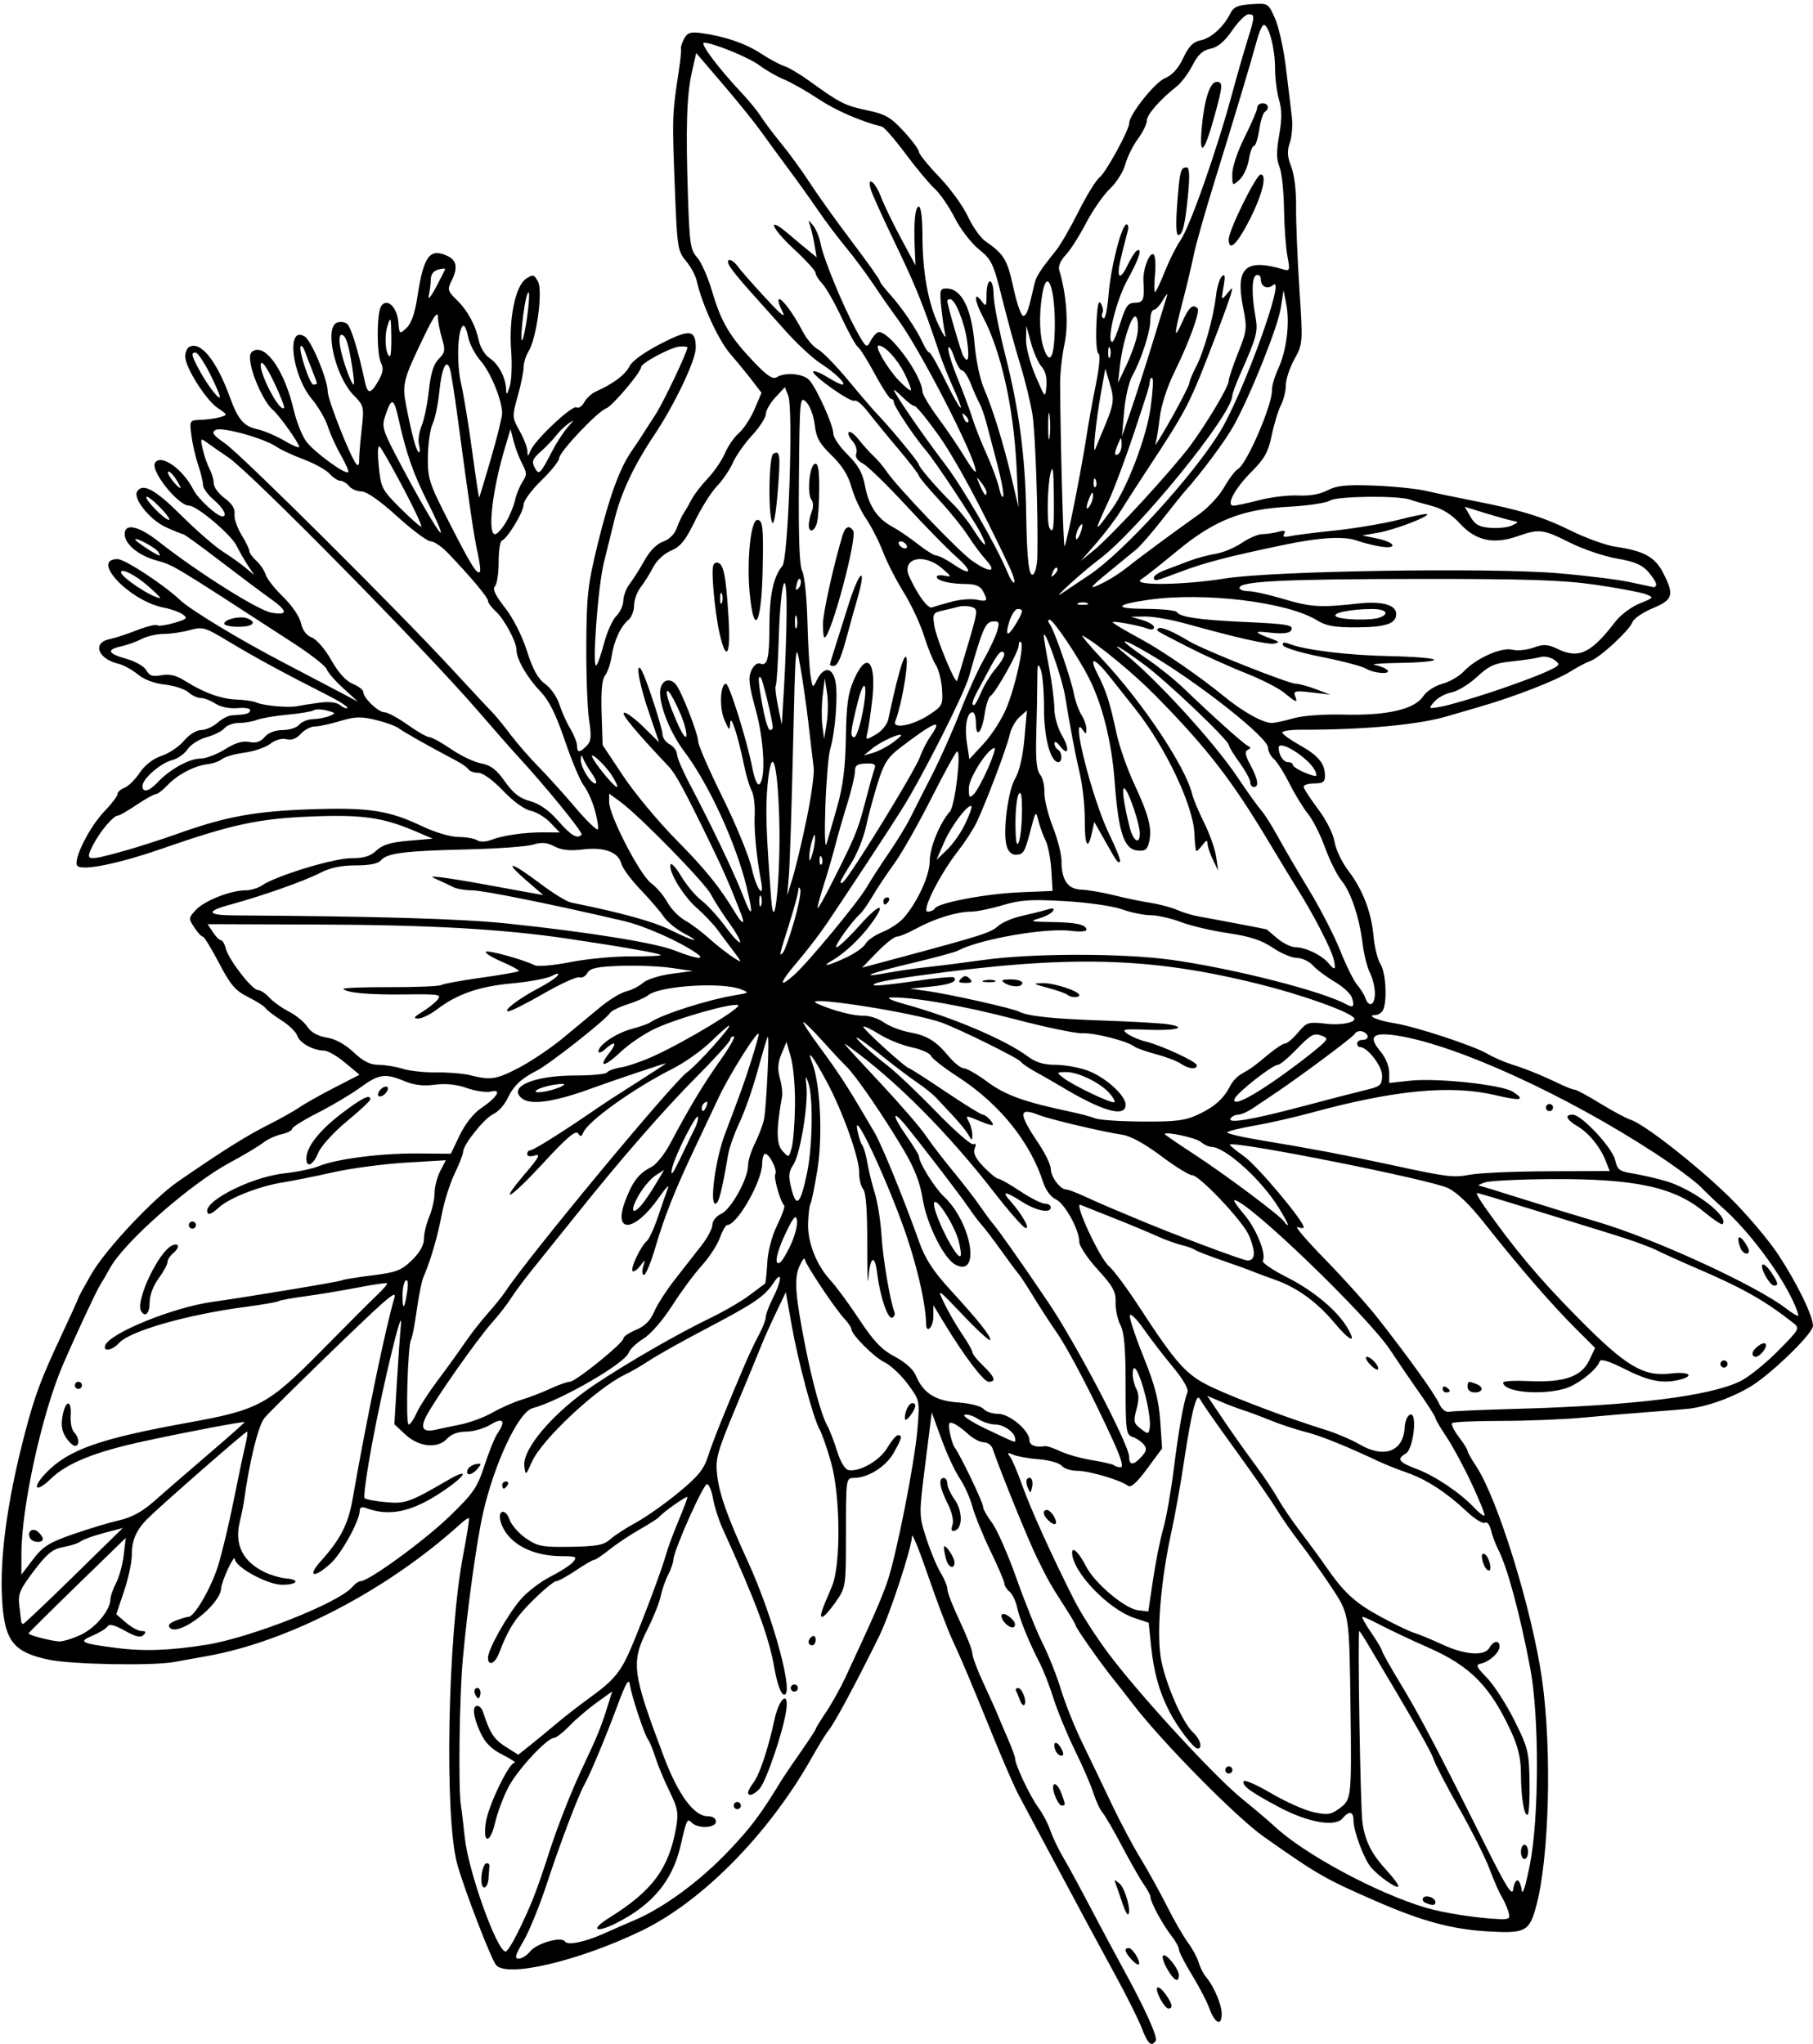 <?xml version="1.0" encoding="UTF-8"?>
<svg version="1.1" viewBox="0 0 477.19 538.12" xmlns="http://www.w3.org/2000/svg">
<path d="m300.52 533.91c-0.885-2.317-4.101-8.75-7.147-14.297-3.046-5.546-9.579-17.678-14.516-26.96-4.938-9.281-9.78-18.352-10.76-20.156s-3.927-8.555-6.549-15c-6.332-15.567-8.268-20.157-10.959-25.982-1.242-2.688-4.109-10.282-6.372-16.875-2.263-6.593-4.138-11.209-4.166-10.259-0.095 3.153-5.854 20.681-8.673 26.397-6.24 12.652-11.757 22.912-13.359 24.844-0.642 0.773-2.567 3.899-4.278 6.945-11.321 20.152-28.883 38.013-44.992 45.757-16.583 7.972-35.461 12.389-38.201 8.938-1.365-1.719-8.379-19.952-10.188-26.484-3.45-12.456-2.535-60.228 1.561-81.502 0.986-5.123 1.665-9.443 1.508-9.6-0.157-0.157-1.098 0.454-2.092 1.358-19.262 17.515-45.336 31.122-66.963 34.948-3.352 0.593-7.148 1.278-8.438 1.522-5.619 1.065-27.053 0.68-33.112-0.595-8.949-1.883-11.377-4.715-12.167-14.197-0.959-11.515 1.105-27.278 6.005-45.84 2.541-9.626 4.136-13.888 9.419-25.167 2.499-5.334 4.543-9.846 4.543-10.028 0-0.182 1.529-2.989 3.398-6.24 3.733-6.492 16.222-19.837 22.852-24.417 11.398-7.874 17.987-12.022 23.495-14.79 3.32-1.669 7.091-3.777 8.38-4.684 1.289-0.908 5.388-3.22 9.109-5.138l6.765-3.488-3.807-3.181c-2.094-1.749-4.591-3.181-5.549-3.181-2.815 0-6.438-2.02-7.043-3.927-0.309-0.972-2.18-2.79-4.158-4.038-1.978-1.249-3.853-2.685-4.166-3.191-0.313-0.506-2.384-1.827-4.602-2.935-3.357-1.677-4.641-3.18-7.656-8.961-1.992-3.821-3.916-6.947-4.275-6.947s-1.37-1.095-2.247-2.433c-1.53-2.334-1.51-2.522 0.48-4.64 2.26-2.405 9.17-5.115 13.045-5.115 1.34 0 3.269-0.573 4.286-1.274 3.664-2.525 18.815-7.163 23.396-7.163 3.411 0 5.136-0.52 6.747-2.034 1.606-1.509 3.8-2.175 8.498-2.578l6.333-0.544-4.688-1.995c-8.536-3.633-13.95-4.386-27.558-3.833-13.672 0.556-20.714 2.084-39.131 8.493-11.218 3.904-20.79 5.855-22.134 4.511-1.336-1.336 3.046-10.19 7.15-14.444 1.866-1.935 3.393-3.952 3.393-4.483 0-0.531 0.815-1.268 1.812-1.638 0.996-0.37 2.805-2.15 4.019-3.954 1.386-2.061 3.522-3.715 5.744-4.447 1.945-0.641 4.604-2.434 5.908-3.984 1.347-1.601 3.286-2.818 4.489-2.818 1.164 0 3.09-0.844 4.279-1.875s2.836-1.92 3.659-1.975c4.144-0.276 4.773-0.44 5.001-1.303 0.142-0.538-1.266-0.804-3.318-0.627-2.143 0.185-4.466-0.284-5.826-1.175-1.244-0.815-2.982-1.482-3.862-1.482s-2.354-0.683-3.276-1.517c-0.922-0.834-3.697-1.739-6.168-2.01-2.78-0.305-5.501-1.335-7.141-2.702-1.458-1.215-3.778-2.478-5.156-2.806-5.376-1.282-6.864-5.515-2.272-6.458 1.418-0.291 4.641-1.343 7.162-2.336 2.521-0.994 4.938-1.587 5.371-1.32s2.483-0.021 4.554-0.642c3.328-0.997 3.576-1.26 2.129-2.254-0.901-0.619-3.115-1.404-4.92-1.745-8.9-1.679-19.489-12.772-12.191-12.772 1.926 0 12.025 6.609 16.445 10.761 2.862 2.689 15.602 10.397 27.153 16.429 3.609 1.885 9.516 4.983 13.125 6.886l6.562 3.459-3.872-3.533c-2.13-1.943-4.095-4.206-4.368-5.029-0.273-0.823-4.226-3.917-8.784-6.877-33.069-21.47-31.136-20.31-36.447-21.874-4.505-1.327-7.935-4.276-7.935-6.821 0-2.963 3.685-2.154 8.906 1.955 10.282 8.092 26.112 18.082 29.688 18.735 4.504 0.824 4.382-0.447-0.363-3.779-1.836-1.289-7.605-5.613-12.821-9.609-5.216-3.996-9.715-7.266-9.998-7.266-0.283 0-2.351-0.837-4.596-1.859-4.145-1.888-8.685-7.529-7.545-9.374 1.444-2.337 4.759-0.555 11.544 6.209 3.953 3.94 8.881 8.241 10.951 9.558 2.071 1.317 4.8 3.262 6.066 4.321l2.301 1.926-1.579-2.344c-0.868-1.289-2.285-3.749-3.147-5.467-1.468-2.924-10.42-10.471-12.42-10.471-2.928 0-10.279-9.21-9.001-11.278 1.524-2.467 7.324 1.589 10.095 7.059 1.244 2.457 6.23 7.031 7.663 7.031 1.39 0 0.197-2.257-2.306-4.363-1.547-1.302-2.819-3.067-2.826-3.924-0.007-0.857-0.586-3.245-1.284-5.307s-1.496-5.543-1.772-7.734c-0.495-3.937-0.466-3.986 2.456-4.078 1.627-0.051 3.906-0.368 5.065-0.703 2.085-0.603 2.079-0.629-0.579-2.409-3.094-2.072-8.56-10.709-8.56-13.526 0-1.049 0.426-2.171 0.946-2.492 2.968-1.835 7.263 3.388 10.797 13.13 2.163 5.963 3.669 7.707 7.339 8.498 1.622 0.35 4.743 1.679 6.934 2.955s3.984 2.039 3.984 1.696c0-0.982-5.301-8.431-7.008-9.848-1.981-1.644-4.982-7.855-5.735-11.872-0.451-2.403-0.229-3.264 0.957-3.72 3.329-1.278 8.028 5.8 10.292 15.503 0.72 3.088 2.196 6.859 3.279 8.38 1.955 2.745 10.359 8.922 11.113 8.168 0.216-0.216-0.652-2.219-1.929-4.451-1.277-2.232-2.823-5.639-3.436-7.571s-2.492-5.163-4.176-7.179c-5.342-6.394-6.847-19.654-1.87-16.475 1.752 1.119 6.003 11.314 6.009 14.409 0.004 2.175 6.064 17.525 7.59 19.225 0.416 0.464 0.726 0.042 0.688-0.938-0.038-0.979 0.252-4.62 0.644-8.092 0.696-6.167 0.648-6.377-2.101-9.189-4.844-4.955-7.77-17.792-4.354-19.103 0.839-0.322 2.042-0.156 2.673 0.368 1.007 0.836 2.965 7.238 4.665 15.251 0.704 3.318 1.531 3.246 3.554-0.309 1.199-2.107 1.387-3.342 0.703-4.62-1.187-2.219-1.193-13.134-8e-3 -14.993 1.478-2.318 4.185 0.115 4.521 4.064 0.287 3.366 0.312 3.385 2.176 1.648 1.264-1.177 2.208-3.878 2.861-8.188 1.627-10.725 3.216-12.908 7.858-10.793 2.533 1.154 2.856 3.177 1.071 6.705-1.065 2.106-0.929 2.594 1.338 4.81 2.98 2.913 5.02 6.667 5.937 10.925 0.365 1.693 1.616 3.703 2.781 4.466 2.365 1.55 4.24 5.076 4.362 8.202 0.065 1.674 0.247 1.533 0.958-0.747 0.483-1.547 0.651-5.766 0.374-9.375-0.651-8.473 1.132-17.117 3.908-18.948 1.857-1.224 2.14-1.158 3.155 0.739 1.325 2.475-0.375 14.976-2.502 18.41-0.708 1.142-1.287 3.013-1.287 4.157s-0.696 4.561-1.546 7.591c-1.506 5.368-1.494 5.603 0.469 9.095 1.108 1.972 2.042 4.371 2.074 5.332 0.055 1.615 0.12 1.605 0.851-0.128 1.211-2.869 10.964-12.023 12.076-11.336 0.54 0.334 1.451-0.269 2.024-1.339 0.573-1.07 1.965-2.354 3.094-2.853 4.512-1.993 7.733-4.407 8.8-6.596 0.685-1.405 3.893-3.728 8.226-5.957 7.71-3.966 9.248-3.784 9.241 1.097-5e-3 3.265-5.61 15.011-10.997 23.045-5.234 7.805-8.675 15.11-10.341 21.949-0.727 2.985-2.008 8.17-2.847 11.522-1.563 6.245-3.156 28.146-1.967 27.044 0.363-0.337 1.282-2.991 2.041-5.899 0.759-2.908 2.207-6.113 3.216-7.122s1.835-2.833 1.835-4.053 0.773-3.223 1.717-4.453 2.7-4.011 3.901-6.181c1.349-2.437 3.204-4.301 4.851-4.875 1.613-0.562 3.036-1.968 3.599-3.555 0.512-1.444 1.357-3.258 1.876-4.031 0.52-0.773 1.443-2.38 2.051-3.571 0.608-1.19 2.516-3.659 4.239-5.487 1.723-1.827 3.757-4.815 4.519-6.639 0.762-1.824 2.412-4.207 3.666-5.295s3.106-3.916 4.116-6.285l1.835-4.307-2.44-3.193c-1.342-1.756-3.963-4.957-5.824-7.112-3.098-3.588-7.431-13.048-8.8-19.212-0.306-1.378-1.577-3.719-2.825-5.201-2.117-2.516-2.307-3.659-2.845-17.182-0.828-20.81-0.816-21.226 0.954-32.767 0.435-2.836 0.699-5.49 0.587-5.897-0.112-0.408 0.26-1.609 0.828-2.669 0.836-1.563 1.682-1.841 4.466-1.468 6.13 0.821 11.789 2.757 15.768 5.394 2.143 1.42 4.879 2.894 6.08 3.275s4.299 2.228 6.885 4.105c7.758 5.63 9.225 6.37 15.018 7.573 4.726 0.981 6.152 1.801 9.562 5.498 2.204 2.39 4.012 4.825 4.018 5.411 6e-3 0.586 2.389 3.539 5.296 6.562 2.907 3.023 6.316 7.717 7.574 10.431s3.35 5.667 4.647 6.562c4.891 3.376 5.753 4.819 7.378 12.34 0.93 4.302 2.079 7.487 2.635 7.302 0.906-0.302 1.297-1.439 2.812-8.17 0.502-2.231 1.302-3.488 5.873-9.225 1.093-1.372 3.718-5.943 5.834-10.158 2.116-4.215 4.597-8.228 5.513-8.918 1.63-1.228 7.838-12.597 7.786-14.258-0.068-2.158 6.726-10.73 9.374-11.826 1.963-0.813 3.538-2.546 4.849-5.333 1.448-3.079 2.607-4.262 4.561-4.653 2.779-0.556 6.066-3.529 7.827-7.078 0.847-1.708 1.972-2.203 5.524-2.432 4.446-0.286 4.466-0.274 6.257 3.774 0.988 2.233 2.274 8.058 2.859 12.943 0.584 4.885 1.281 10.672 1.549 12.86 0.268 2.188 0.036 5.271-0.515 6.852-0.768 2.204-0.684 3.681 0.362 6.334 0.804 2.041 1.329 6.346 1.278 10.492-0.047 3.867 0.341 13.57 0.863 21.562 0.944 14.439 0.935 14.557-1.308 18.634-1.241 2.256-2.257 5.336-2.257 6.843 0 1.508-0.585 3.88-1.299 5.273-0.715 1.392-1.798 4.953-2.408 7.913-0.9 4.368-1.89 6.162-5.255 9.527-4.465 4.465-6.886 8.998-4.805 8.998 0.652 0 3.689-0.652 6.748-1.449 3.059-0.797 7.683-1.346 10.275-1.221 3.012 0.145 5.794-0.346 7.707-1.361 2.378-1.261 4.885-1.52 12.188-1.256 5.057 0.182 11.303 0.823 13.881 1.423 2.578 0.601 8.062 1.749 12.188 2.552 12.595 2.452 18.441 4.243 25.888 7.934 3.926 1.946 9.2 3.835 11.719 4.198 7.39 1.066 10.361 2.703 12.494 6.884 2.974 5.83 2.603 7.079-2.769 9.311-2.584 1.074-4.975 2.712-5.312 3.641-0.786 2.165-8.63 9.409-11.083 10.236-1.031 0.348-3.414 1.603-5.295 2.79-3.718 2.346-14.832 6.669-23.767 9.244-3.094 0.892-6.97 2.022-8.614 2.512-7.563 2.254-22.076 3.592-38.496 3.549-2.707-8e-3 -4.921 0.323-4.921 0.734 5.2e-4 0.411 2.107 1.93 4.682 3.376 4.879 2.74 6.567 4.82 6.567 8.091 0 1.527-0.595 1.937-2.812 1.937-1.547 0-2.812 0.38-2.812 0.843 0 0.464 1.698 3.101 3.773 5.859 2.181 2.899 4.019 6.545 4.356 8.639 0.32 1.993 1.911 5.368 3.535 7.5 3.882 5.096 6.16 10.979 6.739 17.406 0.259 2.872 1.075 6.155 1.815 7.298 1.36 2.101 1.821 9.184 0.775 11.909-0.313 0.816-1.262 1.496-2.109 1.511-2.648 0.049 0.762 1.518 5.022 2.164 5.27 0.799 20.825 5.901 24.374 7.995 1.631 0.962 4.619 2.264 6.639 2.893 3.667 1.141 7.813 2.837 12.958 5.303 1.497 0.717 3.072 1.304 3.499 1.304 0.427 0 3.446 1.633 6.707 3.63 3.262 1.996 6.858 3.924 7.992 4.284 3.545 1.125 17.155 11.759 25.783 20.145 4.547 4.419 10.48 11.41 13.186 15.535 4.863 7.414 9.017 15.965 9.017 18.562 0 1.738-8.169 10.019-14.49 14.689-4.551 3.362-12.578 6.494-18.322 7.15-1.289 0.147-5.93 0.529-10.312 0.848-4.383 0.319-12.127 0.977-17.209 1.462-5.082 0.485-14.82 0.882-21.641 0.882-6.82 0-12.664 0.263-12.985 0.584s0.452 1.943 1.719 3.604c1.267 1.661 2.303 3.305 2.303 3.654 0 0.349 1.041 2.208 2.313 4.13 5.671 8.57 14.699 37.789 17.301 55.996 2.655 18.578 1.919 47.13-1.542 59.844-1.794 6.59-2.848 7.146-12.489 6.593-9.626-0.552-17.391-2.634-29.49-7.909-13.597-5.928-15.394-6.958-29.684-17.015-7.238-5.094-26.848-24.978-34.468-34.951-1.576-2.062-3.998-5.159-5.383-6.88-3.209-3.99-9.683-13.22-9.683-13.805 0-0.245-1.151-2.23-2.559-4.412-3.965-6.144-4.634-7.32-7.599-13.341-2.283-4.637-9.515-22.428-11.718-28.828-0.311-0.902-1.36-1.641-2.332-1.641s-2.838-0.992-4.146-2.204-3.043-2.459-3.855-2.771c-1.219-0.468-1.377-0.041-0.908 2.439 0.313 1.653 0.892 3.427 1.288 3.943 1.443 1.882 7.455 14.412 7.455 15.539 0 0.638 1.054 2.542 2.343 4.231 1.289 1.689 4.196 8.295 6.46 14.678 2.265 6.384 5.381 14.112 6.925 17.173 1.544 3.062 3.702 8.52 4.796 12.129 1.094 3.609 3.632 9.938 5.641 14.062s5.452 11.297 7.651 15.938c2.2 4.641 5.607 11.067 7.572 14.281 1.965 3.214 5.115 8.907 7.001 12.651s4.377 8.075 5.536 9.625c1.159 1.55 2.417 3.872 2.796 5.161 0.379 1.289 1.22 2.977 1.871 3.75 2.17 2.581 4.221 7.379 4.221 9.875 0 3.347-1.801 2.53-3.242-1.471-0.644-1.787-2.709-5.755-4.589-8.818-1.88-3.063-3.419-6.065-3.419-6.67 0-0.605-0.917-2.266-2.037-3.69-2.237-2.844-5.463-8.831-5.463-10.139 0-0.456-0.788-1.949-1.751-3.317-0.963-1.369-3.528-5.864-5.701-9.989s-4.495-8.133-5.162-8.906c-0.667-0.773-1.746-3.094-2.4-5.156s-2.843-7.122-4.867-11.243c-2.024-4.121-4.549-10.238-5.612-13.594-1.063-3.355-2.701-7.577-3.641-9.382-2.806-5.389-5.302-11.527-5.978-14.701-0.349-1.64-1.241-3.485-1.981-4.099-0.74-0.614-1.346-1.562-1.346-2.106s-1.645-4.394-3.657-8.557c-2.011-4.163-4.157-9.438-4.769-11.723-0.612-2.285-2.115-5.63-3.341-7.433-1.225-1.803-3.382-6.443-4.793-10.311l-2.565-7.033-1.699 13.512c-1.693 13.468-1.692 13.532 0.267 19.622 1.081 3.361 2.773 7.426 3.761 9.033 0.988 1.608 1.796 3.596 1.796 4.417s1.477 4.605 3.281 8.407c1.805 3.802 3.281 7.607 3.281 8.456 0 0.848 1.331 4.398 2.957 7.889 1.627 3.49 3.291 7.19 3.699 8.221 0.408 1.031 1.608 3.856 2.668 6.277 1.059 2.421 1.926 4.793 1.926 5.271 0 1.616 3.962 9.995 6.065 12.827 1.149 1.547 2.593 4.289 3.209 6.094s2.123 4.969 3.349 7.031 4.438 7.969 7.139 13.125 6.533 12.328 8.515 15.938c5.859 10.668 9.32 18.305 8.729 19.262-1.08 1.747-2.083 0.841-3.671-3.318zm-160.98-20.209c1.751-2.162 8.278-4.026 9.151-2.614 0.678 1.097 5.2 0.183 10.218-2.066 2.062-0.924 5.767-2.542 8.233-3.594 7.579-3.235 17.154-10.286 24.55-18.079 6.077-6.403 8.447-9.572 14.093-18.844 0.516-0.847 2.731-4.105 4.922-7.24 2.191-3.135 3.984-5.877 3.984-6.093 0-0.216 1.221-2.206 2.714-4.424 1.493-2.217 3.796-6.352 5.119-9.188 6.958-14.919 9.453-20.607 10.979-25.033 2.412-6.995 7.22-31.293 7.965-40.249 0.632-7.601 0.624-7.64-2.524-11.914-1.737-2.358-4.484-4.937-6.105-5.73-2.86-1.399-8.772-7.334-8.772-8.805 0-0.4-0.825-1.614-1.834-2.697-2.526-2.711-10.336-14.445-10.429-15.669-0.042-0.549-0.656 0.268-1.364 1.815-1.468 3.205-1.152 7.628 1.507 21.094 1.958 9.918 4.279 18.254 5.872 21.094 0.578 1.031 1.708 3.981 2.51 6.556 0.859 2.758 2.081 4.801 2.975 4.973 2.915 0.561 8.25-2.492 10.236-5.858 1.08-1.83 2.343-3.327 2.808-3.327 1.245 0 1.058 0.772-1.133 4.67-2.029 3.61-6.752 6.578-10.476 6.583-2.055 3e-3 -2.078 0.161-2.078 14.379 0 14.321-0.01 14.391-2.706 18.278-1.488 2.146-3.06 3.902-3.492 3.902-0.795 0-0.429-1.174 2.489-7.969 2.425-5.648 2.274-24.049-0.271-32.898-1.051-3.656-2.378-7.453-2.949-8.438-1.629-2.81-5.651-17.798-7.354-27.407l-1.55-8.742-2.608 5.461c-1.435 3.003-3.105 6.726-3.711 8.273-0.607 1.547-3.623 8.86-6.704 16.251-5.125 12.297-5.553 13.851-5.031 18.292 0.583 4.962 2.747 11.03 8.075 22.645 6.779 14.778 12.468 36.021 9.37 34.988-0.736-0.245-1.736-3.139-2.392-6.923-1.432-8.263-4.775-17.275-13.661-36.826-1.018-2.241-2.139-5.758-2.49-7.817-0.351-2.059-1.061-3.773-1.577-3.81-0.98-0.07-8.796 17.475-8.873 19.92-0.025 0.773-0.635 2.538-1.357 3.921-0.722 1.383-1.606 3.914-1.965 5.625-0.359 1.71-1.925 5.641-3.481 8.735-4.392 8.733-4.057 11.363 4.252 33.419 3.816 10.128 7.975 15.8 11.587 15.8 1.313 0 2.18 0.559 2.18 1.406 0 1.705-4.719 1.937-6.344 0.312-1.24-1.24-1.304-1.111-3.001 6.175-2.112 9.068-7.39 15.424-16.741 20.162-5.642 2.859-7.16 1.888-2.036-1.302 11.365-7.075 15.693-12.891 17.617-23.67 0.7-3.921 0.482-5.142-1.718-9.645-1.386-2.836-3.054-6.844-3.708-8.906s-1.517-4.172-1.919-4.688c-0.973-1.249-4.397-11.577-4.819-14.531-0.251-1.763-1.066-0.368-3.286 5.625-3 8.098-7.147 18.02-8.649 20.691-1.647 2.93-6.461 15.631-9.859 26.012-1.91 5.835-4.7 12.691-6.2 15.234-2.156 3.657-2.42 4.625-1.261 4.625 0.806 0 2.167-0.865 3.023-1.921zm53.588-38.391c0-0.516 0.422-0.938 0.938-0.938 0.516 0 0.938 0.422 0.938 0.938 0 0.516-0.422 0.938-0.938 0.938-0.516 0-0.938-0.422-0.938-0.938zm3.78-3.516c0.016-0.387 0.662-1.54 1.435-2.562 1.591-2.105 3.836-8.833 5.457-16.353 1.323-6.138 4.015-8.095 3.078-2.238-0.906 5.664-5.262 18.371-6.93 20.215-1.532 1.693-3.092 2.174-3.039 0.938zm11.22-27.422c0-0.516 0.422-0.938 0.938-0.938 0.516 0 0.938 0.422 0.938 0.938 0 0.516-0.422 0.938-0.938 0.938-0.516 0-0.938-0.422-0.938-0.938zm4.688-12.132c0-0.485 0.422-1.143 0.938-1.462 0.516-0.319 0.938 0.078 0.938 0.882s-0.422 1.462-0.938 1.462c-0.516 0-0.938-0.397-0.938-0.882zm25.342-58.807c-0.049-1.781 1.044-4.061 1.946-4.061 1.229 0 1.023 1.271-0.539 3.336-0.757 1.001-1.39 1.327-1.406 0.725zm-101.92 135.39c3.692-7.555 4.883-10.615 8.66-22.266 1.923-5.93 5.586-15.211 8.14-20.625 4.414-9.354 5.153-11.18 7.213-17.827l0.876-2.827-4.059 2.915c-2.232 1.603-5.452 4.352-7.154 6.108s-3.539 3.193-4.083 3.193c-1.817 9.3e-4 -9.49 8.241-11.937 12.819-1.33 2.488-2.933 6.738-3.562 9.444-1.349 5.801-3.337 5.707-2.439-0.116 0.683-4.431 6.066-15.579 7.532-15.598 0.539-8e-3 -0.877-0.956-3.147-2.109-2.968-1.508-4.608-3.15-5.839-5.846-1.919-4.205-2.235-7.031-0.786-7.031 0.532 0 1.204 0.738 1.494 1.641 1.751 5.45 2.87 7.178 5.889 9.096l3.369 2.141 3.08-2.455c1.694-1.35 4.858-3.955 7.031-5.789 2.173-1.834 6.061-4.854 8.639-6.712 6.584-4.744 8.343-6.913 11.243-13.86 3.365-8.062 7.959-20.395 8.905-23.906 0.417-1.547 1.855-5.441 3.195-8.653 1.341-3.212 2.438-6.11 2.438-6.439 0-0.569-6.511 4.015-7.5 5.28-0.258 0.33-2.578 1.805-5.156 3.278-2.578 1.473-6.155 3.862-7.948 5.309-1.793 1.447-3.565 2.631-3.937 2.631-0.372 0-2.552 1.266-4.844 2.812-2.292 1.547-4.615 2.812-5.161 2.812-0.547 0-3.245 2.215-5.997 4.922-4.65 4.574-6.597 7.6-9.06 14.077-1.047 2.753-2.896 3.481-2.896 1.14 0-2.169 5.107-11.269 8.606-15.335 1.712-1.99 5.249-4.695 7.859-6.013 2.611-1.317 5.299-3.061 5.974-3.874 1.086-1.309 0.756-1.48-2.871-1.485-8.252-0.011-14.553-3.528-16.219-9.056-0.932-3.091 1.246-3.672 2.315-0.618 0.51 1.457 2.473 3.703 4.361 4.992 3.079 2.102 4.295 2.33 11.773 2.208 6.847-0.111 8.705-0.465 10.38-1.976 1.122-1.012 4.15-2.982 6.728-4.378 2.578-1.396 7.606-4.936 11.174-7.868 5.169-4.247 6.758-6.187 7.823-9.549 1.2-3.788 4.657-12.416 9.766-24.375 0.991-2.32 2.624-5.753 3.629-7.628 1.005-1.875 1.827-4 1.827-4.724s0.844-2.97 1.875-4.992c2.355-4.62 2.505-7.536 0.208-4.053-2.394 3.629-4.976 5.395-17.551 11.999-6.188 3.249-12.938 7.023-15 8.385s-5.016 3.08-6.562 3.817c-7.47 3.561-21.953 17.126-24.533 22.977-1.612 3.656-1.662 3.686-1.982 1.17-0.586-4.608 7.781-14.329 18.511-21.506 8.656-5.79 21.821-13.371 30.504-17.565 3.609-1.743 8.25-4.452 10.312-6.018s3.874-2.926 4.026-3.022c0.152-0.096 0.413-2.542 0.58-5.437 0.184-3.182 1.221-7.116 2.623-9.949 1.276-2.577 2.096-4.909 1.824-5.181-1.029-1.029-2.835-7.404-2.329-8.222 0.625-1.01-1.538-5.363-2.664-5.363-0.428 0-0.783 1.16-0.788 2.578-0.017 4.642-6.586 16.172-9.214 16.172-0.392 0-1.27 1.541-1.951 3.424-0.681 1.883-2.82 5.153-4.752 7.266-1.933 2.113-5.427 6.84-7.765 10.506-2.442 3.828-5.666 7.538-7.575 8.718-1.828 1.13-3.559 2.772-3.846 3.648-0.923 2.821-17.886 12.631-25.356 14.664-3.699 1.007-10.084 14.574-13.04 27.711-1.671 7.426-4.072 24.78-5.296 38.28-0.907 10.002-1.22 34.176-0.5 38.595 0.21 1.289 0.662 5.061 1.004 8.383 0.914 8.872 8.493 30.055 10.754 30.055 0.415 0 1.837-2.215 3.16-4.922zm-9.504-15.007c0.164-1.679 0.719-3.156 1.235-3.281 0.516-0.125 0.895 0.194 0.844 0.71-0.052 0.516-0.157 1.992-0.234 3.281-0.077 1.289-0.591 2.344-1.141 2.344-0.565 0-0.871-1.329-0.703-3.054zm-1.5-47.445c-0.404-0.653-0.481-1.441-0.172-1.751 0.839-0.839 1.754 0.395 1.301 1.754-0.318 0.953-0.538 0.952-1.129-4e-3zm6.954-55.438c0-0.516 0.447-0.938 0.993-0.938s0.732 0.422 0.413 0.938c-0.319 0.516-0.765 0.938-0.993 0.938s-0.413-0.422-0.413-0.938zm264.81 112.27c-0.346-1.16-1.153-2.953-1.793-3.984-0.64-1.031-2.058-4.279-3.152-7.216s-4.688-10.109-7.989-15.938c-3.3-5.828-6.326-11.651-6.724-12.94-0.604-1.954-5.715-10.899-17.546-30.703-1.001-1.676-1.914-3.047-2.03-3.047-0.469 0 0.3 46.701 0.83 50.349 0.736 5.071 2.381 8.302 6.534 12.835 1.841 2.009 3.152 3.848 2.914 4.087-0.544 0.544-5.207-2.743-7.179-5.061-1.851-2.176-4.612-9.551-4.612-12.32 0-2.451-1.15-2.675-2.901-0.565-1.919 2.312-9.127 1.048-16.569-2.907-7.644-4.062-9.894-5.701-9.456-6.886 0.183-0.495 3.449 0.933 7.258 3.173 3.809 2.24 8.833 4.48 11.164 4.977 3.689 0.787 4.584 0.649 6.903-1.065 3.053-2.257 3.121-2.879 2.819-25.992-0.332-25.436-0.256-24.961-5.149-32.344-2.392-3.609-6.047-8.761-8.122-11.449-2.075-2.688-4.93-6.789-6.345-9.114-1.414-2.325-6.157-9.17-10.54-15.211s-8.441-11.815-9.019-12.831c-0.971-1.708-1.124-1.607-2.029 1.348-0.538 1.758-1.696 8.047-2.573 13.977-0.877 5.93-2.394 14.434-3.37 18.899-2.917 13.343-4.007 27.402-2.638 34.022 1.379 6.665 5.709 16.382 8.377 18.796 1.844 1.669 2.554 4.22 1.173 4.22-1.058-4e-5 -5.362-5.662-7.506-9.873-2.663-5.232-4.054-10.262-4.769-17.24l-0.616-6.019-3.776-1.255c-6.91-2.297-16.38-12.242-16.38-17.201 0-1.782 1.838 0.028 3.665 3.61 2.266 4.441 10.201 11.142 13.691 11.56l2.701 0.324 1.251-8.438c0.688-4.641 1.889-10.644 2.669-13.34 0.78-2.696 2.017-9.657 2.748-15.469 1.382-10.979 2.628-18 3.625-20.41 0.363-0.878-1.091-3.42-3.869-6.765-2.448-2.947-5.927-7.473-7.731-10.058-1.805-2.585-3.406-4.133-3.56-3.442-0.153 0.692 1.474 5.603 3.615 10.914 2.973 7.373 4.01 11.363 4.388 16.874l0.495 7.218-3.946 5.341c-2.728 3.693-4.286 5.076-5.047 4.481-1.901-1.486-10.209-3.939-13.341-3.939-1.65 0-3.493-0.595-4.097-1.322-0.603-0.727-3.292-1.493-5.974-1.703s-5.721-0.748-6.752-1.197c-1.54-0.671-1.694-0.576-0.861 0.531 0.557 0.741 1.984 4.09 3.17 7.441 2.184 6.172 7.834 18.647 13.715 30.286 1.773 3.509 5.939 9.98 9.258 14.379 8.281 10.979 27.674 32.048 34.878 37.893 3.267 2.651 7.138 5.937 8.603 7.303 7.87 7.34 26.885 17.568 39.778 21.396 4.714 1.4 13.592 2.782 19.258 2.999 2.807 0.107 3.049-0.087 2.481-1.99zm-21.768-2.264c-0.648-0.261-0.951-0.842-0.673-1.291 0.608-0.983 3.257-0.107 3.257 1.077 0 0.903-0.726 0.963-2.584 0.214zm-52.729-35.002c0-0.516 0.422-0.938 0.938-0.938 0.516 0 0.938 0.422 0.938 0.938 0 0.516-0.422 0.938-0.938 0.938-0.516 0-0.938-0.422-0.938-0.938zm-46.688-65.812c-1.355-1.355-1.462-2.625-0.22-2.625 0.497 0 1.356 0.844 1.908 1.875 1.105 2.065 0.082 2.52-1.688 0.75zm-5.314-8.525c-0.401-0.925-0.467-1.944-0.145-2.266 0.952-0.952 1.72 0.385 1.281 2.233-0.388 1.638-0.439 1.639-1.136 0.033zm128.88 103.4c0.447 0 0.959 1.16 1.138 2.578 0.2 1.586 1.035-1.03 2.172-6.797 2.423-12.297 2.468-38.936 0.088-51.562-2.696-14.301-6.063-26.77-8.482-31.406-0.673-1.289-1.504-3.521-1.847-4.96-0.36-1.511-1.045-2.356-1.621-2-0.549 0.339-2.751-1.039-4.894-3.063-5.196-4.905-10.486-8.333-15.616-10.118-2.32-0.808-5.507-2.071-7.081-2.807-9.416-4.405-15.505-6.859-19.638-7.913-2.578-0.658-6.797-2.057-9.375-3.11-2.578-1.053-5.742-2.235-7.031-2.628-1.289-0.393-3.939-1.4-5.889-2.239l-3.545-1.524 2.375 3.541c3.896 5.808 6.708 9.812 10.716 15.259 2.087 2.836 4.612 6.633 5.613 8.438 1 1.805 3.648 5.685 5.884 8.623 2.236 2.938 5.119 6.878 6.409 8.755 4.847 7.058 7.777 9.791 14.341 13.376 3.714 2.029 7.808 4.005 9.097 4.391 1.289 0.387 4.584 1.75 7.321 3.029 6.013 2.81 11.232 3.194 12.505 0.92 1.066-1.904 2.674-2.105 2.674-0.334 0 1.578-2.737 4.063-4.958 4.502-1.408 0.278-1.145 0.877 1.639 3.735 1.823 1.872 5.059 6.888 7.19 11.146 3.612 7.217 3.885 8.311 4.016 16.12 0.078 4.608-0.137 8.55-0.478 8.761-0.917 0.567-1.785-4.703-1.785-10.841 0-3.849-0.714-6.953-2.49-10.835-5.535-12.091-10.748-17.407-21.884-22.317-4.383-1.933-9.929-4.544-12.326-5.804-2.396-1.26-4.631-2.29-4.967-2.29-0.336 0 0.676 1.869 2.248 4.153 1.572 2.284 2.857 4.441 2.857 4.792s2.21 4.283 4.91 8.737c4.968 8.193 9.799 17.394 22.379 42.62 5.35 10.728 6.997 13.346 7.226 11.484 0.163-1.326 0.662-2.412 1.11-2.412zm0.938-7.5c0-1.031 0.422-1.875 0.938-1.875 0.516 0 0.938 0.844 0.938 1.875s-0.422 1.875-0.938 1.875c-0.516 0-0.938-0.844-0.938-1.875zm-9.743-75.545c-0.817-2.128-0.701-3.397 0.255-2.806 1.112 0.687 2.005 4.289 1.063 4.289-0.412 0-1.006-0.667-1.319-1.483zm-336.19 21.014c11.888-1.942 34.933-11.089 38.37-15.231 0.679-0.818 1.645-1.487 2.147-1.487 2.147 0 16.771-10.653 23.343-17.004 6.363-6.15 7.374-7.617 9.277-13.464 1.174-3.609 2.707-7.395 3.405-8.412 2.297-3.344 1.524-4.372-1.776-2.359-1.676 1.022-4.564 1.859-6.417 1.861-2.156 2e-3 -3.971 0.667-5.037 1.846-2.471 2.731-7.449 2.236-11.013-1.093l-2.882-2.692 0.655-10.982c0.36-6.04 0.841-12.88 1.068-15.2 0.609-6.226-4.591 15.188-7.574 31.195-1.42 7.618-2.32 14.113-2.001 14.433 0.32 0.32 2.728 0.788 5.351 1.04 5.344 0.514 6.398 0.146 16.599-5.782 5.879-3.417 4.843-1.22-1.406 2.982-8.086 5.436-14.072 6.709-20.304 4.318-0.912-0.35-1.497-0.078-1.502 0.699-0.019 2.68-4.749 11.286-7.668 13.952-4.439 4.054-6.315 3.508-2.494-0.726 5.063-5.611 7.13-9.653 8.27-16.172 3.701-21.155 8.697-45.232 10.987-52.946 0.431-1.452-0.238-1.169-3.096 1.311-4.369 3.791-29.393 28.13-31.09 30.24-1.657 2.059-3.991 11.632-5.447 22.332-0.105 0.773-0.594 3.113-1.085 5.199-1.383 5.865 0.93 10.368 6.74 13.119 1.574 0.746 4.022 1.451 5.44 1.567 3.892 0.319 3.092 1.677-0.988 1.677-3.836 0-12.315-4.618-12.441-6.776-0.089-1.52-3.518 5.825-3.611 7.734-0.212 4.345-11.11 12.752-13.471 10.391-0.664-0.664-0.166-1.271 1.591-1.939 1.407-0.535 2.894-0.972 3.306-0.972 1.524 0 5.898-7.53 7.715-13.283 1.031-3.265 2.888-10.998 4.125-17.186 1.238-6.188 2.636-12.832 3.108-14.766 0.472-1.934 0.667-3.516 0.435-3.516-0.482 0-23.197 19.886-26.204 22.94-2.991 3.039-4.114 5.634-4.114 9.511 0 1.931-0.921 6.238-2.047 9.571l-2.047 6.06 2.568 2.209c1.412 1.215 3.262 2.209 4.109 2.209 1.132 0 1.264 0.277 0.498 1.043-0.766 0.766-2.076 0.463-4.929-1.14-2.664-1.497-4.09-1.855-4.535-1.139-0.357 0.574-2.126 1.669-3.931 2.434-3.876 1.642-3.169 2.018 6.094 3.239 7.187 0.948 14.524 0.689 23.906-0.843zm68.671-46.015c0.215-0.645 1.186-1.326 2.158-1.514 1.529-0.296 1.598-0.138 0.511 1.172-1.487 1.792-3.225 2.015-2.668 0.343zm-101.62 43.319c3.846-1.858 7.621-6.47 7.64-9.335 0.005-0.773 0.671-2.672 1.479-4.219 0.808-1.547 1.713-4.853 2.009-7.346l0.54-4.534-12.796 12.452c-7.038 6.849-12.796 12.568-12.796 12.71 0 0.443 5.997 2.013 8.027 2.102 1.063 0.046 3.717-0.777 5.898-1.831zm-2.012-15.399 12.885-12.627-4.952 1.306c-2.724 0.718-5.456 1.705-6.071 2.192-0.615 0.487-2.683 1.168-4.594 1.512-2.831 0.51-4.269 1.669-7.757 6.256-3.7 4.865-4.224 6.102-3.857 9.106 0.233 1.912 0.454 3.792 0.491 4.179 0.037 0.387 0.27 0.703 0.518 0.703 0.248 0 6.25-5.682 13.337-12.627zm-0.174-11.002c4.114-1.435 9.589-3.085 12.168-3.667 3.222-0.728 6.051-2.268 9.049-4.928 2.399-2.128 8.793-7.667 14.21-12.307 5.417-4.641 9.782-8.504 9.701-8.586-0.261-0.262-14.796 2.491-26.398 4.998-12.998 2.81-20.307 5.752-24.595 9.9-4.101 3.967-5.162 2.477-1.17-1.642 5.857-6.043 14.107-8.941 37.484-13.167 18.459-3.337 20.851-4.638 35.096-19.089 6.392-6.485 12.923-13.021 14.513-14.525 1.59-1.504 2.751-2.874 2.58-3.045-0.171-0.171-3.651 0.338-7.734 1.131-4.083 0.793-10.27 1.821-13.748 2.285-3.479 0.464-6.654 1.047-7.058 1.296-0.403 0.249-4.307 0.925-8.675 1.502-15.375 2.03-30.477 6.341-33.354 9.52-1.794 1.982-4.305 2.395-3.607 0.593 1.25-3.226 17.846-9.967 28.081-11.406 9.794-1.377 33.637-5.344 34.196-5.69 0.346-0.214 3.917-0.797 7.936-1.296 6.37-0.791 7.713-1.301 10.478-3.981 2.051-1.988 3.171-3.962 3.171-5.588 0-1.383 0.633-4.029 1.406-5.88 0.773-1.851 1.406-4.666 1.406-6.255 0-1.589 0.666-4.178 1.481-5.753l1.481-2.864-10.621 0.64c-5.842 0.352-14.418 1.496-19.059 2.542-4.641 1.046-10.547 2.233-13.125 2.639-6.287 0.989-14.291 4.134-17.002 6.681-1.215 1.141-2.432 1.853-2.704 1.581-2.568-2.568 10.745-9.62 20.087-10.638 3.303-0.36 7.311-1.195 8.906-1.854 4.65-1.923 16.247-3.427 25.9-3.359l8.937 0.063 2.34-4.89c1.4-2.925 3.647-5.771 5.592-7.082 4.282-2.886 5.633-5.157 2.618-4.401-1.196 0.3-4.037-0.112-6.312-0.915-2.739-0.967-5.602-1.266-8.475-0.885-2.986 0.396-5.459 0.108-7.931-0.925-5.123-2.141-6.78-1.903-11.675 1.673-2.389 1.746-7.403 4.728-11.141 6.626-3.738 1.899-6.797 3.812-6.797 4.251 0 0.44-1.246 1.073-2.768 1.407-1.523 0.334-3.737 1.362-4.922 2.284-1.184 0.922-5.106 3.263-8.716 5.203-10.315 5.544-27.698 20.824-31.487 27.679-0.998 1.805-2.224 3.914-2.725 4.688-0.935 1.442-7.148 14.812-9.874 21.246-5.452 12.87-10.745 37.173-10.753 49.373l-0.004 5.463 3.067-4.021c2.598-3.406 4.211-4.42 10.547-6.629zm-11.27 1.129c-1.013-1.64 0.489-3.025 1.958-1.806 0.728 0.604 1.323 1.468 1.323 1.921 0 1.13-2.567 1.04-3.281-0.115zm9.34-26.641c-1.042-1.591-1.297-3.267-0.855-5.625 0.81-4.316 2.424-4.377 2.135-0.081-0.121 1.803 0.287 3.785 0.908 4.406 1.358 1.358 1.49 3.566 0.213 3.566-0.504 0-1.584-1.02-2.401-2.266zm2.379-13.671c0-0.516 0.422-0.938 0.938-0.938s0.938 0.422 0.938 0.938c0 0.516-0.422 0.938-0.938 0.938s-0.938-0.422-0.938-0.938zm17.457-19.504c-1.644-2.66 4.727-16.018 8.291-17.385 1.843-0.707 1.863 0.682 0.033 2.201-0.773 0.642-1.406 1.666-1.406 2.276 0 0.61-1.055 2.539-2.344 4.286-1.387 1.879-2.344 4.442-2.344 6.276 0 2.881-1.151 4.091-2.23 2.345zm12.543-22.684c0-0.516 0.422-0.938 0.938-0.938s0.938 0.422 0.938 0.938c0 0.516-0.422 0.938-0.938 0.938s-0.938-0.422-0.938-0.938zm30.941-17.578c0.006-2.985 3.466-7.387 9.28-11.809 5.452-4.147 7.668-5.224 7.528-3.66-0.035 0.387-2.826 2.984-6.203 5.772-3.421 2.825-6.72 6.457-7.45 8.203-1.402 3.355-3.162 4.188-3.156 1.493zm18.922-17.168c0.226-0.677 0.964-1.415 1.641-1.641 0.703-0.234 1.055 0.117 0.82 0.82-0.226 0.677-0.964 1.415-1.641 1.641-0.703 0.234-1.055-0.117-0.82-0.82zm287.77 102.76c-2.08-4.439-5.07-9.979-6.643-12.31-1.573-2.331-2.863-4.534-2.866-4.895-3e-3 -0.361-1.936-3.398-4.294-6.75-2.359-3.352-5.762-8.336-7.562-11.076-5.869-8.933-37.663-39.549-41.071-39.549-0.358 0 0.791 1.684 2.553 3.743 3.214 3.754 5.945 10.522 4.918 12.184-0.302 0.488 2.454 2.4 6.125 4.249 7.194 3.623 13.479 8.861 16.187 13.492 2.496 4.268 0.632 3.52-3.476-1.394-4.51-5.396-9.767-9.229-15.398-11.228-2.41-0.856-5.226-1.907-6.257-2.337-1.031-0.43-4.617-1.722-7.969-2.872-3.352-1.15-6.516-2.383-7.031-2.74-0.516-0.357-2.144-0.939-3.619-1.292-1.475-0.353-4.428-1.435-6.562-2.405s-7.256-3.101-11.381-4.736-7.998-3.176-8.607-3.424c-1.799-0.734 5.057 14.059 7.465 16.105 1.213 1.031 4.681 5.672 7.706 10.312 10.344 15.869 12.722 18.482 19.806 21.766 6.695 3.104 20.5 8.274 29.411 11.015 2.836 0.872 6.969 2.637 9.184 3.921 6.386 3.701 11.435 1.78 11.755-4.474 0.085-1.657 0.741-3.207 1.457-3.445 1.983-0.658 0.86 9.156-1.177 10.297-2.464 1.379-1.815 2.278 2.921 4.053 4.806 1.801 11.519 6.324 15.16 10.216 1.248 1.334 2.445 2.25 2.659 2.036s-1.313-4.022-3.393-8.461zm-26.842-31.449c-0.936-1.034-1.266-1.881-0.734-1.881 1.18 0 3.518 2.68 2.888 3.31-0.249 0.249-1.218-0.395-2.154-1.429zm-67.43 20.385c-5.495-12.053-11.816-24.19-14.933-28.674-1.671-2.405-4.412-6.627-6.09-9.383-1.678-2.756-3.472-5.498-3.987-6.094-0.515-0.596-2.6-3.403-4.635-6.239s-4.285-5.789-5.001-6.562c-0.716-0.773-2.306-2.883-3.533-4.688-2.204-3.242-11.505-15.389-16.358-21.362-3.795-4.672-3.784-2.892 0.017 2.515 1.842 2.621 3.35 5.093 3.35 5.492 0 1.629 4.125 8.266 6.539 10.521 7.321 6.839 9.782 21.552 2.998 17.921-3.026-1.619-7.522-10.687-8.578-17.301-0.694-4.346-2.142-8.062-5.047-12.955-5.315-8.953-12.551-19.49-15.035-21.893-1.084-1.048-3.945-4.107-6.358-6.797-2.413-2.69-4.644-4.891-4.959-4.891s1.688 3.059 4.449 6.797c4.402 5.959 7.015 9.937 11.237 17.109 0.607 1.031 1.974 3.352 3.037 5.156 1.925 3.267 7.788 17.641 11.775 28.864 1.526 4.296 3.653 7.602 7.841 12.188 7.837 8.581 10.851 12.343 10.851 13.546 0 0.559-3.179-2.321-7.063-6.4-6.949-7.295-7.03-7.347-5.028-3.197 1.119 2.32 3.243 5.982 4.72 8.138 1.476 2.155 2.684 4.291 2.684 4.747s1.266 2.04 2.812 3.522c3.1 2.97 3.526 4.219 1.441 4.219-1.32 0-6.617-7.04-11.972-15.912l-2.562-4.245-0.016 3.047c-0.015 2.777-1.866 4.595-1.91 1.875-0.089-5.633-2.597-16.272-6.132-26.016-5.003-13.789-12.885-30.402-12.01-25.312 0.31 1.805 0.9 3.703 1.31 4.219 0.41 0.516 1.029 2.625 1.376 4.688s1.235 5.671 1.973 8.02c0.739 2.349 1.533 7.416 1.764 11.261 0.36 5.972 2.231 16.99 3.411 20.094 0.196 0.516-0.064 1.148-0.577 1.406-1.149 0.577-3.223-5.477-3.953-11.535-0.645-5.35-1.895-4.7-2.351 1.223-0.179 2.32-0.311-1.727-0.294-8.993 0.021-8.874-0.334-13.654-1.083-14.559-0.613-0.741-1.078-2.644-1.033-4.23 0.105-3.686-4.223-15.916-8.414-23.78-3.676-6.896-5.553-9.349-3.946-5.156 2.12 5.533 2.794 19.132 1.383 27.912-0.727 4.524-1.546 8.588-1.821 9.032-0.275 0.444-0.572 2.746-0.662 5.115-0.191 5.048 2.175 11.109 5.918 15.156 1.445 1.562 4.849 6.197 7.565 10.3 3.841 5.802 5.92 7.974 9.358 9.777 2.634 1.381 4.843 3.338 5.466 4.842 1.963 4.738 5.125 6.776 11.198 7.215 3.159 0.228 6.057 0.968 6.664 1.7 0.591 0.712 2.321 1.295 3.845 1.295 3.037 0 8.251 4.398 8.251 6.959 0 1.319 1.765 1.982 4.117 1.545 0.459-0.085 2.26 0.521 4.001 1.347 1.741 0.826 5.536 1.888 8.433 2.36 2.897 0.472 5.491 1.081 5.765 1.354 0.273 0.273 1.036 0.497 1.694 0.497 0.796 0 0.158-2.278-1.902-6.797zm7.409 4.002c1.354-1.497 1.457-2.127 0.529-3.245-0.633-0.763-1.957-1.643-2.942-1.956-1.65-0.524-1.79-1.598-1.79-13.677 0-9.713-0.358-13.8-1.381-15.779-0.76-1.469-1.325-4.163-1.257-5.986 0.104-2.767-0.675-4.19-4.713-8.608-2.66-2.911-4.837-6.18-4.837-7.265 0-3.214-3.818-10.135-6.186-11.214-1.267-0.577-2.657-2.43-3.285-4.378-3.482-10.811-11.55-20.795-22.556-27.915-3.594-2.325-6.752-4.794-7.018-5.487-0.266-0.693-2.56-1.705-5.098-2.249-2.538-0.544-6.34-2.079-8.449-3.41-2.109-1.331-4.015-2.239-4.237-2.018-0.398 0.398 11.247 10.983 12.083 10.983 0.239 0 4.507 2.742 9.485 6.094 4.978 3.352 9.412 6.094 9.854 6.094 0.442 0 1.329 0.633 1.971 1.406 1.459 1.758 0.802 1.766-3.321 0.044-3.11-1.299-3.217-1.28-2.314 0.407 0.521 0.973 0.934 2.535 0.918 3.472-0.027 1.602-0.089 1.598-1.06-0.074-0.567-0.977-2.347-3.174-3.956-4.882-1.609-1.708-3.62-3.862-4.471-4.787-0.85-0.924-3.1-2.735-4.999-4.024-1.899-1.289-5.844-4.266-8.767-6.614-2.922-2.349-5.946-4.617-6.719-5.04-2.089-1.144 2.748 3.399 7.541 7.082 2.298 1.766 8.139 7.303 12.979 12.305 4.841 5.002 9.236 8.825 9.769 8.496 0.609-0.376 0.723 0.039 0.308 1.12-0.47 1.224 0.211 2.615 2.368 4.841 1.665 1.718 3.401 3.124 3.857 3.124s3.054 1.477 5.772 3.281c2.719 1.805 5.638 3.281 6.487 3.281 0.849 0 1.544 0.422 1.544 0.938 0 1.683-3.708 0.988-7.5-1.406-4.6-2.904-5.574-2.976-3.149-0.234 3.171 3.586 5.378 7.54 3.945 7.066-0.696-0.23-4.35-4.392-8.121-9.25-12.266-15.802-25.926-29.537-38.144-38.355-2.245-1.62-2.533-1.954 8.713 10.122 4.949 5.314 10.035 11.22 11.304 13.125 1.268 1.905 4.455 6.072 7.082 9.261 2.627 3.188 5.831 7.327 7.12 9.197s2.774 3.901 3.3 4.515c1.721 2.008 7.559 10.297 14.77 20.97 7.319 10.835 21.305 37.554 21.305 40.702 0 2.295 1.147 2.271 3.265-0.07zm-33.265-4.638c0-1.666-2.962-3.817-5.256-3.817-1.27 0-3.336-0.672-4.59-1.494-1.254-0.822-2.822-1.291-3.483-1.043-0.661 0.248 1.962 1.948 5.829 3.777 8.303 3.928 7.5 3.652 7.5 2.578zm34.24-11.52c-1.616-6.307-3.303-9.141-3.303-5.548 0 1.168 0.44 2.946 0.978 3.951 0.676 1.262 0.678 2.909 9e-3 5.329-0.868 3.137-0.75 3.668 1.132 5.1 2.032 1.547 2.11 1.525 2.394-0.68 0.162-1.253-0.383-4.922-1.21-8.152zm-180.22 7.698c2.47-0.494 6.267-1.914 8.438-3.155 2.17-1.241 5.633-2.767 7.696-3.391s5.465-1.937 7.562-2.917c2.096-0.98 4.37-1.782 5.052-1.782 1.517 0 14.105-10.178 14.105-11.404 0-0.483 1.506-1.508 3.346-2.277 2.299-0.961 3.777-2.43 4.725-4.699 0.759-1.815 3.257-5.7 5.553-8.632 2.296-2.932 5.443-6.959 6.994-8.949 1.551-1.989 2.82-4.424 2.82-5.411 0-1.001 1.03-2.263 2.332-2.856 2.58-1.175 7.043-9.231 7.043-12.712 0-1.208 0.784-3.762 1.742-5.675 0.958-1.913 2.046-4.74 2.418-6.282 0.669-2.773 1.573-22.473 1.004-21.879-0.162 0.169-1.337 4.124-2.611 8.788s-3.42 10.813-4.769 13.665c-1.349 2.851-2.701 6.629-3.004 8.395-1.713 9.975-2.513 13.054-3.393 13.054-1.552 0 0.077-11.866 2.509-18.278 4.408-11.624 5.001-13.278 6.935-19.345 1.09-3.419 1.98-6.583 1.979-7.031-6e-3 -1.543-7.595 10.447-10.462 16.529-1.58 3.352-4.468 9.469-6.418 13.594-5.247 11.1-7.946 17.903-10.323 26.016-1.171 3.996-2.518 7.266-2.993 7.266-0.475 0-0.581-0.949-0.235-2.109 0.617-2.068 0.601-2.073-0.798-0.236-0.785 1.03-1.674 1.626-1.976 1.324-0.654-0.654 2.138-6.547 3.735-7.885 0.616-0.516 1.97-3.469 3.008-6.562 1.038-3.094 2.209-6.469 2.602-7.5s-0.722 0.179-2.477 2.69c-6.285 8.992-12.077 9.562-8.832 0.869 1.923-5.152 3.62-7.366 6.885-8.982 1.265-0.627 3.473-3.348 4.905-6.048 5.122-9.654 8.825-15.812 13.255-22.045 2.474-3.481 4.077-6.328 3.563-6.328-0.514 0-0.935 0.391-0.935 0.868 0 0.477-3.912 4.802-8.693 9.609-8.799 8.848-20.12 21.84-32.088 36.826-3.609 4.519-8.491 10.596-10.847 13.504-2.357 2.908-5.079 6.552-6.049 8.099-0.97 1.547-3.269 4.5-5.108 6.562-3.876 4.347-14.991 20.18-17.225 24.536-1.67 3.256-0.85 4.337 2.666 3.515 1.031-0.241 3.896-0.843 6.367-1.337zm-11.615-2.938c0.716-1.619 3.245-5.532 5.62-8.696 2.374-3.164 5.582-7.612 7.129-9.885 1.547-2.273 4.252-5.742 6.012-7.709 1.76-1.967 3.869-4.59 4.688-5.828 6.137-9.286 44.025-54.996 47.831-57.706 2.512-1.788 11.905-12.232 11.003-12.232-0.25 0-2.413 1.903-4.806 4.229-2.393 2.326-6.88 5.505-9.97 7.065-10.324 5.211-22.409 13.86-23.615 16.899-0.422 1.063-0.705 1.093-1.374 0.147-0.613-0.867-3.093 1.255-9.091 7.777-8.795 9.563-12.27 11.556-4.7 2.695 3.486-4.081 4.055-5.148 2.477-4.647-1.233 0.391-2.049 0.252-2.049-0.35 0-0.55 0.374-1.001 0.831-1.001 0.778 0 8.177-4.629 16.328-10.214 3.869-2.651 5.04-3.414 13.669-8.904 3.154-2.007 5.735-3.717 5.735-3.8 0-0.133-15.028 4.925-18.75 6.311-10.202 3.799-16.684 4.83-19.078 3.033-4.078-3.06 2.833-6.114 13.837-6.114 4.369 0 8.169-0.365 8.445-0.811 0.276-0.446 1.94-1.045 3.699-1.33 1.759-0.285 5.671-1.648 8.695-3.028 8.474-3.868 23.427-12.917 22.084-13.364-1.751-0.584-15.605 3.327-21.675 6.118-2.873 1.321-7.008 4.102-9.189 6.179-4.311 4.106-6.154 4.282-3.012 0.287 2.18-2.772 1.492-3.329-1.153-0.935-0.943 0.853-1.714 1.095-1.714 0.537 0-1.675 4.675-4.826 8.794-5.927 2.124-0.568 4.284-1.327 4.8-1.686 3.027-2.111 15.203-6.007 22.5-7.199 3.592-0.587 3.651-0.651 1.406-1.535-4.992-1.965-21.319-0.934-24.375 1.538-0.773 0.626-3.22 1.709-5.436 2.407-2.217 0.698-4.326 1.747-4.688 2.331-1.104 1.783-15.922 13.457-19.169 15.101-4.228 2.142-6.186 4.01-7.827 7.468-0.774 1.632-2.428 3.432-3.676 4-2.362 1.076-7.954 8.082-7.954 9.964 0 0.595-1.004 3.168-2.232 5.719-1.228 2.55-2.749 7.379-3.38 10.731-1.102 5.851-3.03 12.443-4.798 16.406-0.46 1.031-1.264 4.983-1.788 8.781-0.523 3.798-1.202 7.311-1.507 7.805-0.876 1.418-1.465 22.32-0.628 22.32 0.413 0 1.337-1.324 2.053-2.943zm289.78-1.185c30.659-0.851 50.763-3.353 58.744-7.311 2.145-1.064 6.557-4.615 9.805-7.892 5.697-5.748 5.84-6.009 4.069-7.398-7.637-5.991-13.174-9.116-25.742-14.525-3.867-1.664-8.508-3.76-10.312-4.658s-6.867-2.731-11.25-4.074-14.131-4.357-21.662-6.697c-7.531-2.34-13.954-4.255-14.274-4.255-0.32 0 0.569 1.624 1.974 3.608 8.064 11.385 14.202 18.705 24.19 28.844 13.006 13.203 17.503 15.927 24.85 15.057 4.66-0.552 6.389 0.545 2.5 1.587-4.408 1.181-8.186 0.486-14.418-2.655-4.396-2.216-6.564-2.885-6.83-2.109-0.778 2.273-5.935 6.269-9.294 7.202-6.516 1.81-16.098 0.82-16.098-1.663 0-0.379 3.059-0.542 6.797-0.363 9.162 0.438 13.8-1.156 15.841-5.446l1.561-3.28-5.353-5.34c-6.086-6.071-15.096-16.491-23.756-27.472-3.869-4.906-7.204-8.117-9.643-9.284-4.649-2.224-56.312-12.508-57.395-11.425-0.13 0.13 1.595 1.552 3.834 3.16 3.49 2.506 15.613 16.942 15.613 18.591 0 0.31-0.738 0.288-1.641-0.05-0.902-0.338 2.397 3.519 7.331 8.572 4.934 5.052 11.275 12.139 14.089 15.748 8.353 10.712 14.661 19.523 15.858 22.152 0.684 1.502 1.724 2.341 2.664 2.148 0.848-0.174 8.925-0.521 17.948-0.772zm-19.688-5.303c0-0.546 0.422-0.732 0.938-0.413 0.516 0.319 0.938 0.765 0.938 0.993s-0.422 0.413-0.938 0.413c-0.516 0-0.938-0.447-0.938-0.993zm6.562-0.413c0-1.578 0.172-1.641 2.267-0.837 2.095 0.804 1.843 2.243-0.392 2.243-1.042 0-1.875-0.625-1.875-1.406zm66.562-6.094c0-0.516 0.422-0.938 0.938-0.938 0.516 0 0.938 0.422 0.938 0.938 0 0.516-0.422 0.938-0.938 0.938-0.516 0-0.938-0.422-0.938-0.938zm8.438-2.698c0-1.199 2.757-3.296 3.438-2.615 0.681 0.681-1.416 3.438-2.615 3.438-0.452 0-0.823-0.37-0.823-0.823zm10.666-13.867c-3.695-7.893-11.842-18.677-18.585-24.602-1.52-1.335-4.051-3.747-5.625-5.359-1.574-1.612-7.081-5.682-12.237-9.044-23.443-15.283-51.943-28.309-67.417-30.812-6.765-1.094-8.108 0.086-4.703 4.133 1.293 1.536 2.276 3.909 2.276 5.492v2.787l5.391-0.592c7.201-0.791 24.354 1.053 27.211 2.925 3.369 2.208 2.08 2.458-4.576 0.889-11.836-2.79-26.573-1.384-48.651 4.641-4.383 1.196-11.046 2.708-14.808 3.36-3.761 0.652-7.002 1.449-7.202 1.772-0.199 0.323 4.144 1.323 9.652 2.222 11.795 1.927 21.985 3.855 32.983 6.243 15.327 3.328 16.854 3.519 21.35 2.678 2.437-0.456 11.685-0.858 20.549-0.893l16.118-0.064-0.907-2.386c-1.439-3.784-4.468-7.576-7.468-9.348-3.028-1.788-3.586-3.106-1.317-3.106 2.294 0 10.449 8.745 11.156 11.962 0.555 2.525 1.134 2.971 4.561 3.513 2.159 0.341 6.035 1.224 8.613 1.961 7.315 2.092 17.034 9.437 15.077 11.394-0.24 0.24-2.465-1.246-4.944-3.303-7.817-6.484-18.168-8.695-40.07-8.559-8.284 0.051-16.117 0.431-17.406 0.844s-2.062 0.793-1.717 0.844c0.345 0.051 5.407 1.605 11.25 3.453 5.843 1.847 14.842 4.602 19.998 6.122 15.005 4.422 41.787 16.731 49.688 22.837 1.547 1.195 2.954 2.041 3.127 1.879 0.173-0.162-0.442-1.911-1.367-3.886zm-7.385-6.873c-1.748-3.38-0.374-3.77 1.767-0.502 1.751 2.672 1.867 3.314 0.601 3.314-0.502 0-1.568-1.266-2.368-2.812zm-6.462-7.108c-1.025-2.671-0.538-3.711 0.867-1.853 0.757 1.001 1.376 2.161 1.376 2.578 0 1.342-1.656 0.807-2.243-0.725zm-51.194-36.955c0-0.516 0.422-0.938 0.938-0.938 0.516 0 0.938 0.422 0.938 0.938 0 0.516-0.422 0.938-0.938 0.938-0.516 0-0.938-0.422-0.938-0.938zm-299.72 48.495c0.326-2.109 0.19-3.317-0.336-2.992-0.485 0.3-0.882 2.067-0.882 3.927 0 4.149 0.491 3.772 1.218-0.936zm101.03-12.529c1.061-2.328 1.769-5.15 1.574-6.271-0.282-1.619-0.869-0.979-2.859 3.118-2.541 5.231-3.295 9.025-1.583 7.967 0.517-0.32 1.808-2.486 2.868-4.814zm121.82 2.379c0-1.082-0.632-3.297-1.405-4.922-1.869-3.929-12.955-15.61-14.815-15.61-0.808 0-4.5-2.281-8.206-5.069-4.204-3.162-8.017-5.258-10.14-5.574-5.228-0.776-19.025-4.038-21.979-5.197-5.457-2.141-5.481-0.486-0.11 7.496 1.77 2.63 3.218 5.656 3.218 6.724 0 2.062 2.481 5.37 4.027 5.37 0.508 0 2.658 0.805 4.777 1.789 2.119 0.984 5.54 2.489 7.603 3.345 2.062 0.855 4.594 1.917 5.625 2.358 9.008 3.856 28.458 11.186 29.766 11.218 1.054 0.026 1.641-0.663 1.641-1.928zm-77.731-3.328c-1.139-4.2-5.873-11.549-6.407-9.946-0.656 1.969 5.84 15.102 6.931 14.012 0.251-0.251 0.015-2.08-0.523-4.066zm84.307-8.598c-4.552-7.398-14.031-15.98-17.753-16.073-0.733-0.018-1.998-0.611-2.812-1.316-1.241-1.075-9.449-2.837-9.449-2.027 0 0.144 3.481 2.529 7.734 5.301 8.216 5.354 22.786 16.262 23.703 17.746 0.302 0.488 0.731 0.888 0.953 0.888 0.223 0-0.847-2.034-2.376-4.519zm-167.66-0.871c0.768-0.902 2.404-3.328 3.636-5.391l2.239-3.75-2.319 1.5c-1.275 0.825-3.3 3.251-4.498 5.391-2.201 3.929-1.636 5.278 0.942 2.25zm43.479-8.304c1.474-7.043 1.657-20.075 0.334-23.805-0.723-2.038-0.786-1.916-0.487 0.938 0.514 4.896-1.652 17.946-3.424 20.631-1.294 1.962-1.381 3.017-0.526 6.387 1.312 5.171 2.378 4.093 4.103-4.15zm-29.49-11.839c0.463-0.895 0.833-2.161 0.821-2.812-0.036-1.994-6.249 10.236-6.877 13.536-0.421 2.217 0.233 1.367 2.313-3.001 1.595-3.352 3.28-6.826 3.743-7.722zm26.325-5.872c0.07-4.641-0.403-10.323-1.051-12.628l-1.177-4.191-1.323 3.147c-0.964 2.293-1.083 4.015-0.44 6.346 0.486 1.76 0.754 3.917 0.596 4.794-1.572 8.713-1.551 12.598 0.078 14.398 1.679 1.855 1.7 1.849 2.442-0.779 0.412-1.458 0.806-6.447 0.875-11.088zm106.16 2.283c4.297-2.02 6.71-4.19 8.434-7.588 0.561-1.106 1.841-2.474 2.845-3.04 2.65-1.496 3.43-2.06 7.206-5.216 1.873-1.565 3.839-2.845 4.37-2.845s2.055-1.296 3.389-2.88c2.291-2.723 2.693-2.849 7.349-2.313 4.294 0.495 8.534-0.485 7.242-1.674-1.99-1.831-13.819-6.007-24.736-8.732-28.851-7.201-50.17-7.742-89.612-2.27-8.887 1.233-12.439 1.993-11.888 2.543 0.238 0.238 4.964-0.239 10.501-1.062s10.294-1.268 10.571-0.991c1.071 1.071-1.105 1.92-6.21 2.422l-5.318 0.523 4.688 0.668c6.018 0.858 22.073 4.463 23.906 5.368 2.532 1.25 8.691 1.901 22.5 2.38 7.477 0.259 15.008 0.692 16.736 0.961 5.447 0.848 2.209 1.734-5.304 1.452-6.441-0.242-7.013-0.129-5.338 1.058 1.031 0.731 3.141 1.632 4.688 2.003 4.171 1 13.594 5.364 13.594 6.296 0 1.203-2.143 0.98-4.245-0.441-1.017-0.688-3.959-1.808-6.537-2.489-2.578-0.681-5.161-1.601-5.739-2.045-1.881-1.444-10.392-3.608-13.616-3.462-1.73 0.078-9.711-1.583-17.736-3.692-13.538-3.557-27.088-5.928-32.728-5.726-1.346 0.048 0.263 0.807 3.725 1.758 12.587 3.457 26.539 9.394 32.432 13.8 2.034 1.521 4.17 2.169 7.148 2.169 2.336 0 6.091 0.651 8.345 1.446 4.683 1.652 10.199 6.547 10.199 9.05 0 3.51-6.169 1.741-17.254-4.947-1.596-0.963-4.455-2.599-6.354-3.637-1.899-1.037-3.684-2.262-3.968-2.721-0.542-0.877-15.874-8.465-20.705-10.247-7.579-2.796-38.389-7.514-32.812-5.024 4.088 1.825 9.466 3.225 12.1 3.15 1.525-0.043 3.932 0.746 5.347 1.754 1.416 1.008 4.443 2.182 6.728 2.609 4.774 0.892 6.876 2.189 10.463 6.458 1.408 1.676 3.173 3.047 3.923 3.047s3.56 1.626 6.245 3.612c4.67 3.455 9.656 5.243 21.757 7.799 2.578 0.545 5.531 1.335 6.562 1.757 1.031 0.422 6.626 0.796 12.432 0.831 8.801 0.053 11.242-0.259 14.675-1.872zm-34.436-31.487c-0.335-0.335-2.621-1.151-5.078-1.812-4.094-1.101-4.211-1.207-1.391-1.265 2.981-0.061 9.579 2.122 9.579 3.17 0 0.719-2.368 0.648-3.11-0.093zm-16.578-3.14c-1.067-0.69-0.671-0.912 1.641-0.923 1.676-7e-3 3.047 0.408 3.047 0.923 0 1.191-2.845 1.191-4.688 0zm-11.438-1.125c0.875-0.875 1.375-0.875 2.25 0s0.625 1.125-1.125 1.125-2-0.25-1.125-1.125zm6.065 0.475c0.912-0.238 2.178-0.222 2.812 0.035 0.635 0.257-0.112 0.451-1.659 0.432-1.547-0.019-2.066-0.229-1.154-0.467zm82.717 33.428c11.002-2.899 13.005-3.417 18.516-4.789 3.061-0.761 3.516-1.229 3.516-3.613 0-2.527-3.879-7.502-5.85-7.502-0.392 0-0.713-0.422-0.713-0.938 0-0.516 0.633-0.938 1.406-0.938 1.808 0 1.825-1.514 0.025-2.204-0.76-0.292-1.709 8e-3 -2.109 0.666-0.615 1.011-15.703 12.202-22.168 16.442-1.099 0.721-3.141 2.092-4.538 3.047-1.397 0.955-3.165 1.737-3.929 1.737-0.764 0-1.666 0.448-2.005 0.996-0.867 1.402 5.332 0.393 17.849-2.905zm-155.74-0.483c0.32-0.834 0.163-1.211-0.368-0.882-0.51 0.315-0.927 0.97-0.927 1.455 0 1.349 0.672 1.051 1.295-0.573zm105.96-3.327c-2.491-2.754-8.239-5.537-11.363-5.501-2.55 0.029-2.569 0.067-0.74 1.508 2.559 2.018 12.917 6.951 13.458 6.41 0.24-0.24-0.369-1.328-1.354-2.417zm43.089-2.95c3.16-2.167 7.796-5.612 10.303-7.655 4.418-3.6 4.49-3.739 2.367-4.524-1.868-0.691-2.793-0.182-6.28 3.456-2.249 2.347-4.541 4.267-5.093 4.267-1.415 0-10.755 7.33-11.365 8.918-0.766 1.996 3.241 0.22 10.067-4.462zm-186.91 1.042c0.901-0.544 0.059-0.633-2.344-0.247-2.062 0.331-4.172 1.017-4.688 1.524-1.127 1.109 4.889 0.017 7.031-1.277zm-11.446-4.795c3.204-1.676 8.364-5.156 11.467-7.734 3.103-2.578 7.555-6.267 9.893-8.198 2.338-1.931 5.388-3.779 6.777-4.107 1.39-0.328 3.371-1.336 4.402-2.24 1.031-0.904 4.406-1.976 7.5-2.384l5.625-0.741-5.625-0.815c-3.094-0.448-9.135-0.691-13.425-0.54-6.191 0.219-7.985 0.606-8.697 1.877-0.493 0.881-1.435 1.395-2.092 1.143-0.658-0.252-4.885 1.663-9.393 4.258-4.508 2.594-8.705 4.707-9.326 4.696-1.605-0.03 2.777-3.387 7.945-6.088 2.413-1.261 4.678-2.765 5.035-3.341 0.423-0.684-0.118-0.639-1.555 0.13-1.212 0.649-5.92 1.522-10.463 1.941-8.652 0.798-14.441 2.807-19.742 6.851-1.733 1.322-3.955 2.402-4.938 2.4-1.386-3e-3 -1.156-0.389 1.026-1.723 1.547-0.946 3.375-2.4 4.062-3.232 1.137-1.377 0.375-1.502-8.438-1.388-9.454 0.122-15.332-0.392-16.371-1.431-0.284-0.284 5.182-0.501 12.146-0.483 6.964 0.018 13.089-0.232 13.611-0.554 0.522-0.323 5.244-1.189 10.495-1.926 5.25-0.737 9.723-1.517 9.94-1.734 0.217-0.217-1.769-1.325-4.413-2.462s-4.556-2.318-4.25-2.625c0.533-0.533 9.725 1.996 12.84 3.534 0.825 0.407 5.029 0.04 9.375-0.82 4.333-0.857 11.556-1.538 16.049-1.513 4.494 0.025 7.984-0.141 7.757-0.368-0.463-0.463-10.29-2.188-24.365-4.277-17.186-2.55-36.293-3.637-65.727-3.738l-29.164-0.1 1.382 2.109c0.76 1.16 1.709 2.109 2.11 2.109s0.974 0.98 1.275 2.178c0.734 2.925 6.934 10.947 8.461 10.947 0.67 0 2.022 0.889 3.004 1.975 0.982 1.086 3.304 2.749 5.158 3.696 1.855 0.947 4.041 2.742 4.858 3.989 0.973 1.484 2.727 2.466 5.078 2.842 2.291 0.366 4.862 1.772 7.097 3.88 2.531 2.387 4.352 3.305 6.555 3.305 1.678 0 4.525 0.465 6.326 1.034 1.801 0.569 5.806 1.001 8.9 0.96 3.094-0.041 7.102 0.295 8.906 0.745 5.448 1.36 6.864 1.137 12.93-2.036zm219.14-18.381c-0.328-1.035-2.371-2.921-4.54-4.192-2.168-1.271-4.746-3.198-5.727-4.283-0.982-1.085-2.88-1.98-4.218-1.989-1.338-9e-3 -4.215-1.225-6.392-2.701-2.921-1.98-5.986-2.98-11.687-3.814-4.25-0.621-9.851-1.937-12.447-2.924-2.595-0.986-6.195-1.8-8-1.808-1.805-7e-3 -5.18-0.702-7.5-1.543-2.356-0.854-8.979-1.806-15-2.156-8.958-0.521-11.732-0.341-16.406 1.062-3.094 0.929-6.842 1.694-8.329 1.7-3.724 0.017-9.661 1.844-14.352 4.418-2.162 1.186-4.488 2.156-5.17 2.156-0.682 0-3.022 1.839-5.201 4.087l-3.961 4.087 9.6-2.573c21.69-5.813 24.335-6.656 26.123-8.322 1.028-0.957 3.847-2.178 6.266-2.712 2.419-0.535 5.413-1.285 6.654-1.667 1.587-0.489 2.06-0.378 1.595 0.375-0.364 0.589-2.012 1.461-3.662 1.938-2.613 0.756-2.193 0.879 3.251 0.952 6.564 0.089 9.217 0.676 9.217 2.042 0 0.451-1.793 0.576-3.984 0.28-6.58-0.891-24.136 2.168-29.794 5.193-0.789 0.422-6.388 1.937-12.442 3.368-11.012 2.602-14.4 4.032-5.728 2.417 2.533-0.472 7.187-1.134 10.343-1.472 3.156-0.338 9.695-1.169 14.531-1.847 12.84-1.8 36.737-1.811 49.515-0.023 16.335 2.286 39.651 8.226 45.989 11.717 1.817 1.001 2.191 0.547 1.457-1.767zm6.051-1.119c0-1.573-0.583-3.998-1.296-5.391-0.713-1.392-1.585-4.852-1.939-7.688-0.878-7.042-3.081-13.613-5.589-16.67-1.151-1.402-3.086-5.291-4.3-8.643s-3.214-7.317-4.442-8.812c-1.229-1.495-3.44-5.106-4.913-8.025-1.473-2.919-3.346-5.861-4.162-6.538-0.816-0.677-1.483-1.996-1.483-2.931 0-2.634-18.233-17.046-31.214-24.673-8.394-4.932-8.766-4.214-0.666 1.286 3.027 2.056 7.365 5.534 9.64 7.73 7.221 6.969 15.766 14.642 16.913 15.186 0.843 0.4 0.836 0.654-0.03 1.061-0.838 0.394-0.653 1.44 0.703 3.97 2.027 3.782 2.342 5.806 0.904 5.806-0.516 0-0.938-0.57-0.938-1.266 0-0.696-1.266-3.013-2.812-5.148-1.547-2.135-2.812-4.211-2.812-4.613 0-1.24-16.085-16.581-22.031-21.012-6.504-4.847-9.965-6.797-5.202-2.931 8.364 6.789 23.376 23.239 29.348 32.158 2.589 3.867 5.452 7.875 6.362 8.906s2.916 4.195 4.459 7.031c1.543 2.836 5.22 9.129 8.17 13.985 2.951 4.856 6.637 12.028 8.193 15.938 1.555 3.91 3.552 7.952 4.438 8.983s1.871 2.613 2.189 3.516c0.935 2.648 2.513 1.883 2.513-1.218zm-152.81-4.914c3.632-3.237 16.765-19.115 19.01-22.982 1.105-1.905 3.747-5.994 5.87-9.088s4.695-7.312 5.715-9.375c1.02-2.062 3.582-7.125 5.693-11.25 2.111-4.125 5.394-11.508 7.296-16.406s4.714-11.116 6.249-13.816 3.134-6.107 3.554-7.569c0.667-2.326 0.521-2.642-1.164-2.517-1.938 0.143-2.727 1.976-6.25 14.516-1.31 4.662-12.36 26.497-17.704 34.982-3.369 5.349-13.642 20.984-19.835 30.186-1.735 2.578-5.228 7.113-7.762 10.078-4.651 5.441-4.993 7.094-0.672 3.243zm141.93-4.18c-0.617-2.606-5.465-12.017-9.299-18.047-1.147-1.805-4.481-7.289-7.409-12.188-10.048-16.813-16.459-25.123-30.062-38.967-5.767-5.869-15.059-13.539-19.219-15.862-0.773-0.432 1.547 2.376 5.156 6.24 10.605 11.354 21.886 28.279 23.6 35.409 0.317 1.319 1.748 4.745 3.179 7.613 1.431 2.868 2.847 6.876 3.147 8.906l0.545 3.692-1.365-2.812c-0.751-1.547-1.397-3.445-1.437-4.219-0.059-1.145-0.303-1.102-1.317 0.234-0.685 0.902-1.41 1.637-1.611 1.633-0.201-4e-3 -0.437-2.038-0.524-4.52-0.261-7.421-7.635-22.948-15.707-33.076-1.804-2.263-4.667-5.876-6.363-8.029-4.224-5.362-5.906-5.856-3.432-1.006 2.324 4.555 3.198 7.299 5.013 15.735 0.725 3.37 2.821 9.336 4.658 13.258 3.812 8.14 4.752 11.853 3.88 15.328-0.498 1.985-1.084 2.383-3.157 2.144-3.451-0.398-4.913-4.89-5.892-18.106-0.77-10.397-3.185-20.164-6.721-27.188-2.87-5.7-9.439-15.469-10.402-15.469-0.491 0-0.474 0.497 0.041 1.172 1.185 1.553 5.612 14.364 6.398 18.516 0.342 1.805 1.213 4.216 1.936 5.358 0.723 1.142 1.308 2.829 1.3 3.75-0.012 1.423-0.15 1.463-0.923 0.267-3.482-5.388 2.4 18.024 6.824 27.158 1.865 3.851 3.202 7.191 2.971 7.422-0.562 0.562-0.679 0.402-3.95-5.384l-2.839-5.023-0.64 2.913c-1.061 4.832-1.899 3.296-1.862-3.415 0.019-3.481-0.546-8.859-1.255-11.953-1.382-6.025-2.45-11.642-3.921-20.625-0.808-4.934-5.559-18.413-5.617-15.938-0.012 0.516 0.611 4.244 1.384 8.286 0.773 4.041 1.406 8.974 1.406 10.962 0 2 0.889 5.121 1.991 6.989 2.137 3.622 1.7 5.752-0.565 2.758-0.752-0.994-1.38-1.304-1.397-0.69-0.016 0.614 0.392 1.377 0.908 1.696 1.16 0.717 1.243 3.281 0.107 3.281-2.066 0-3.793-6.482-3.767-14.138 0.015-4.341-0.377-8.948-0.871-10.237-0.748-1.952-0.899-1.483-0.902 2.812-2e-3 2.836-0.123 9.239-0.268 14.23-0.191 6.539 0.087 9.497 0.994 10.59 0.692 0.834 1.205 2.93 1.14 4.659-0.065 1.728 0.922 5.797 2.193 9.041s2.312 7.275 2.312 8.958c0 5.162 1.611 7.521 5.226 7.657 1.752 0.066 5.617 0.73 8.589 1.476 2.972 0.746 7.302 1.646 9.622 2.001 2.32 0.355 5.484 1.199 7.031 1.876 1.547 0.677 4.078 1.441 5.625 1.698 2.296 0.382 17.591 3.293 17.901 3.408 0.049 0.018 1.314 1.087 2.812 2.375 1.498 1.288 3.694 2.343 4.88 2.344 2.549 9.3e-4 6.859 2.091 8.574 4.158 1.734 2.09 2.048 1.832 1.352-1.11zm-128.29-0.352c2.331-1.096 4.635-2.732 5.119-3.637 0.484-0.905 2.475-2.287 4.423-3.072 1.949-0.785 4.426-2.417 5.505-3.628 3.639-4.084 6.945-11.23 6.945-15.013 0-3.588 2.615-10.021 5.331-13.116 1.327-1.512 3.036-15.791 1.889-15.791-0.303 0-3.372 5.577-6.821 12.394-3.449 6.816-7.819 14.516-9.713 17.109-1.893 2.594-4.434 6.403-5.646 8.466s-2.673 4.172-3.246 4.688c-2.4 2.158-7.191 8.906-6.324 8.906 0.518 0 3.293-2.637 6.168-5.859 5.401-6.055 7.207-6.021 2.657 0.049-2.775 3.702-6.816 7.464-9.982 9.293-3.219 1.86-0.873 1.36 3.694-0.787zm9.804-14.883c0-0.516 0.447-0.938 0.993-0.938s0.732 0.422 0.413 0.938c-0.319 0.516-0.765 0.938-0.993 0.938s-0.413-0.422-0.413-0.938zm-39.546 13.087c-1.195-1.568-3.041-4.04-4.101-5.494-1.06-1.454-3.511-4.034-5.446-5.733-3.623-3.181-7.53-9.649-6.925-11.463 0.188-0.564 1.454 0.839 2.813 3.117 1.359 2.278 3.759 5.137 5.332 6.353 1.573 1.216 4.39 4.294 6.26 6.841 1.87 2.547 3.612 4.418 3.872 4.157 0.26-0.26-1.019-2.55-2.843-5.088-1.824-2.538-3.995-5.929-4.825-7.534-1.604-3.101-18.782-20.665-23.796-24.33l-2.983-2.181v2.223c0 3.518 8.096 19.173 11.041 21.351 1.446 1.069 3.375 3.33 4.288 5.025 0.913 1.695 3.005 3.848 4.65 4.785 1.645 0.937 4.467 3.045 6.271 4.684 2.876 2.612 7.401 5.945 8.267 6.087 0.164 0.027-0.68-1.234-1.875-2.801zm-9.699 0.635c-4.641-3.208-13.634-7.184-19.193-8.484-18.473-4.321-36.92-8.05-39.83-8.05-1.826 0-4.053-0.379-4.948-0.841s-2.683-1.309-3.972-1.881c-2.2-0.977-2.143-1.018 0.938-0.67 1.805 0.204 6.867 1.03 11.25 1.837s9.656 1.769 11.719 2.138l3.75 0.671-4.51-3.908c-6.237-5.405-3.941-4.907 3.562 0.771 3.4 2.574 7.114 4.867 8.253 5.097 13.272 2.676 21.741 5.016 26.184 7.234 5.996 2.993 8.771 3.623 3.352 0.761-1.909-1.008-4.23-2.949-5.156-4.311-0.926-1.363-3.693-4.577-6.148-7.144-2.455-2.566-4.702-5.617-4.994-6.779-0.765-3.049-4.515-4.428-10.147-3.731-3.368 0.417-5.555 0.182-7.435-0.799-2.004-1.045-3.397-1.162-5.625-0.471-1.629 0.505-9.457 1.071-17.397 1.257-16.424 0.386-21.081 0.977-22.656 2.874-0.728 0.877-3.002 1.333-6.654 1.333-3.87 0-6.741 0.618-9.495 2.045-4.024 2.085-15.356 6.078-23.424 8.254-6.62 1.785-6.292 2.82 0.906 2.865 38.046 0.236 60.164 0.895 72.008 2.147 21.586 2.281 38.887 5.078 44.062 7.123 5.624 2.223 8.317 2.541 5.599 0.662zm25.734-8.335c1.156-3.998 1.89-7.795 1.63-8.438-0.301-0.746-0.498-0.622-0.546 0.342-0.041 0.831-1.129 4.833-2.418 8.895-2.592 8.168-2.693 8.647-1.556 7.361 0.433-0.49 1.733-4.162 2.889-8.16zm-13.907-1.871c-2.96-7.662-4.659-11.551-8.455-19.355-6.519-13.402-8.821-17.648-10.573-19.5-8.635-9.123-12.641-13.936-11.838-14.222 0.529-0.188 2.825 1.486 5.101 3.72l4.139 4.063-2.853-8.408c-1.569-4.624-2.733-9.463-2.588-10.752 0.18-1.597 1.235 0.505 3.311 6.604 1.676 4.921 3.047 9.652 3.047 10.514 0 0.861 0.844 2.018 1.875 2.57s1.896 1.727 1.922 2.611c0.026 0.884 1.495 4.35 3.265 7.701 5.685 10.765 11.891 23.75 14.114 29.531 2.433 6.327 2.818 5.36 0.932-2.344-2.841-11.606-9.972-27.088-16.41-35.625-4.132-5.479-7.158-13.754-6.169-16.87 0.674-2.124 2.579-2.461 4.012-0.709 1.467 1.792 5.833 12.988 5.833 14.956 0 0.958 2.888 7.58 6.418 14.716 3.53 7.136 6.992 15.561 7.693 18.722 1.23 5.542 3.423 8.417 2.419 3.169-1.187-6.2-1.858-13.218-1.657-17.32 0.12-2.436-0.233-5.272-0.785-6.303s-1.419-3.889-1.928-6.352c-1.707-8.262-3.585-14.047-3.736-11.51-0.13 2.178-0.239 2.116-1.542-0.874-1.359-3.118-1.062-9.439 0.443-9.439 0.839 0 5.387 14.476 6.863 21.845 0.694 3.467 1.415 5.113 1.988 4.541 1.679-1.679 1.132-11.734-1.073-19.707-1.746-6.313-1.964-8.307-1.115-10.17 0.633-1.389 1.58-2.117 2.363-1.816 1.897 0.728 2.4-1.386 2.4-10.098 0-7.856 1.107-12.924 3.407-15.598 1.566-1.82 2.927-41.297 1.546-44.835l-0.876-2.245-2.507 2.704c-1.379 1.487-2.507 3.456-2.507 4.375s-1.64 3.455-3.645 5.635c-2.005 2.18-4.287 5.44-5.072 7.245s-2.648 4.547-4.14 6.094c-1.492 1.547-4.119 5.706-5.837 9.242-2.462 5.068-3.787 6.706-6.255 7.738-1.811 0.757-3.79 2.591-4.693 4.352-0.859 1.674-2.345 4.05-3.304 5.279-0.958 1.23-1.742 3.393-1.742 4.807 0 1.414-0.661 3.12-1.468 3.79-2.083 1.728-3.802 5.455-4.448 9.642-0.306 1.98-1.082 4.233-1.725 5.008-0.792 0.955-1.083 4.132-0.902 9.857l0.267 8.448 5.383 8.106c2.961 4.458 9.215 11.993 13.898 16.743 7.823 7.934 11.401 12.352 15.596 19.254 1.896 3.119 2.723 3.36 1.606 0.469zm-5.729-74.062c-0.613-2.707-1.336-7.981-1.607-11.719-0.411-5.673-0.257-6.797 0.932-6.797 1.73 0 2.38 3.113 3.081 14.766 0.584 9.71-0.629 11.6-2.406 3.75zm0.642-10.312c-0.26-0.645-0.473-0.117-0.473 1.172s0.213 1.816 0.473 1.172c0.26-0.645 0.26-1.699 0-2.344zm7.348 0.234c-0.879-8.748 0.216-19.688 1.97-19.688 1.456 0 1.656 1.95 1.393 13.594-0.311 13.793-2.239 17.286-3.363 6.094zm5.856-19.061c-1.084-2.661-0.84-17.304 0.3-18.009 1.809-1.118 1.968 0.234 1.179 10.034-0.472 5.869-1.056 9.015-1.48 7.975zm1.889 78.123c-0.436-15.405-2.041-20.077-3.081-8.974-0.584 6.233-0.384 12.482 0.964 30.069 0.822 10.724 2.535-6.343 2.117-21.094zm40.96 23.511c0.923-1.494 13.373-3.852 22.359-4.235l8.623-0.368-0.334-5.469c-0.184-3.008-0.863-6.524-1.509-7.813-0.646-1.289-1.491-3.609-1.877-5.156-0.68-2.721-0.745-2.649-2.013 2.209-1.618 6.199-1.92 6.697-4.064 6.697-1.08 0-1.951-0.93-2.346-2.502-0.971-3.869 0.444-14.521 2.347-17.669 1.039-1.718 1.969-5.765 2.372-10.312l0.662-7.485-1.956 1.738c-1.076 0.956-2.239 3.065-2.586 4.688-0.681 3.192-6.202 17.811-8.711 23.065-0.851 1.782-3.042 5.157-4.869 7.5-4.854 6.224-9.74 15.978-8.003 15.978 0.754 0 1.611-0.389 1.905-0.865zm-45.74-3.12c-0.26-0.645-0.473-0.117-0.473 1.172s0.213 1.816 0.473 1.172c0.26-0.645 0.26-1.699 0-2.344zm18.236-2.812c6.485-12.786 7.226-14.562 9.109-21.847 1.073-4.152 2.203-8.206 2.511-9.009 0.435-1.135-0.075-1.436-2.3-1.357-2.267 0.081-2.86 0.519-2.862 2.113-9.4e-4 1.106-0.902 4.903-2.002 8.438-1.1 3.535-2.539 8.536-3.198 11.114-0.659 2.578-2.041 7.324-3.071 10.547-1.03 3.223-1.712 5.859-1.515 5.859 0.196 0 1.694-2.637 3.329-5.859zm-6.257-17.578c1.229-5.93 2.066-12.047 1.861-13.594-0.205-1.547-0.805-6.609-1.333-11.25-0.528-4.641-1.52-11.602-2.205-15.469-1.207-6.811-1.266-6.136-1.898 21.562-0.358 15.727-0.851 30.914-1.095 33.75l-0.444 5.156 1.44-4.688c0.792-2.578 2.445-9.539 3.674-15.469zm12.007 13.359c6.207-9.236 16.984-27.194 17.842-29.734 0.529-1.564 1.787-4.029 2.795-5.476 3.295-4.729 1.26-3.97-7.836 2.922-3.437 2.604-4.413 4.111-6.074 9.375-1.088 3.45-2.485 8.644-3.104 11.543-0.619 2.899-2.372 7.238-3.897 9.642-1.525 2.404-2.772 4.567-2.772 4.807 0 1.052 0.839 0.203 3.045-3.079zm-8.03-3.223c-0.299-0.748-0.521-0.526-0.566 0.566-0.041 0.988 0.181 1.542 0.492 1.23 0.312-0.312 0.345-1.12 0.074-1.797zm-1.765-4.981c0-1.485-0.156-1.387-0.751 0.469-0.413 1.289-0.751 3.188-0.751 4.219 0 1.485 0.156 1.387 0.751-0.469 0.413-1.289 0.751-3.188 0.751-4.219zm-182.16 3.311c3.609-0.997 10.116-3.082 14.458-4.633 12.585-4.494 20.182-5.893 34.793-6.408 15.413-0.543 20.721 0.26 29.543 4.47 3.317 1.583 7.414 2.798 9.465 2.806 1.989 7e-3 4.214 0.393 4.944 0.855 0.796 0.504 2.297 0.468 3.75-0.09 3.133-1.204 8.866-2.014 13.972-1.976l4.05 0.03-2.488-2.596c-1.368-1.428-3.717-2.842-5.22-3.143-1.597-0.319-4.6-2.504-7.226-5.258-2.672-2.802-5.31-4.711-6.509-4.711-1.108 0-2.259-0.395-2.558-0.878-0.298-0.483-1.694-1.486-3.102-2.23-7.336-3.874-13.966-7.612-15.216-8.58-0.773-0.599-3.516-1.601-6.094-2.227-3.892-0.945-5.483-0.897-9.375 0.284-2.578 0.782-5.571 1.427-6.652 1.432-1.08 6e-3 -2.749 0.878-3.709 1.938-1.15 1.271-2.439 1.754-3.782 1.417-1.217-0.305-2.933 0.182-4.26 1.21-1.222 0.947-4.289 1.997-6.815 2.334-2.526 0.337-5.172 1.093-5.879 1.68-0.707 0.587-2.362 1.185-3.677 1.33-3.474 0.381-8.045 2.749-10.638 5.509-1.242 1.322-2.651 2.404-3.131 2.404-0.48 0-2.748 1.266-5.04 2.812-2.292 1.547-4.495 2.812-4.894 2.812-1.214 0-4.753 4.192-6.605 7.824-2.127 4.171-1.751 4.246 7.895 1.581zm221.73-7.303c1.081-2.3 1.806-4.343 1.61-4.539-0.806-0.806-5.294 5.099-7.184 9.451l-2.028 4.67 2.818-2.7c1.55-1.485 3.703-4.582 4.784-6.882zm-33.741-4.387c1.547-5.463 2.157-10.324 2.293-18.281 0.149-8.713 0.574-11.713 2.163-15.293 3.437-7.742 5.966-4.692 4.741 5.719-0.403 3.429-0.959 7.166-1.235 8.305-0.494 2.036-0.457 2.045 2.243 0.495 1.51-0.866 2.97-2.642 3.245-3.945 2.052-9.72 3.638-15.628 4.4-16.395 1.436-1.444-0.545 11.652-2.554 16.889-0.82 2.138 4.715 1.057 8.954-1.748 3.462-2.291 3.627-2.624 3.35-6.74-0.161-2.382-0.906-5.268-1.657-6.414-0.751-1.146-2.146-4.602-3.101-7.679s-3.356-8.205-5.336-11.395c-1.98-3.19-4.435-7.996-5.455-10.681-1.02-2.684-3.028-6.613-4.463-8.731-1.435-2.118-3.156-5.854-3.825-8.304-0.835-3.055-2.469-5.667-5.205-8.318-3.227-3.128-4.078-4.667-4.462-8.074-0.261-2.315-1.259-4.993-2.218-5.952-1.7-1.7-1.749-1.189-1.944 20.387-0.138 15.209 0.136 22.751 0.874 24.114 0.591 1.091 1.207 7.046 1.37 13.234 0.163 6.188 0.54 12.69 0.838 14.451 0.539 3.183 0.548 3.188 1.666 0.946 1.827-3.665 4.148-3.41 4.888 0.538 0.682 3.633-0.086 13.196-1.429 17.815-0.45 1.547-1.01 8.297-1.245 15-0.235 6.703-0.106 11.133 0.285 9.844 0.392-1.289 1.661-5.693 2.82-9.786zm-1.899-37.418c0-0.181 0.389-1.552 0.865-3.047 0.476-1.495 2.257-7.148 3.958-12.562 3.004-9.563 5.026-10.802 2.296-1.406-0.749 2.578-1.865 6.586-2.481 8.906-1.656 6.246-2.611 8.438-3.68 8.438-0.527 0-0.958-0.148-0.958-0.329zm-1.85-10.687c0.021-2.949 2.809-15.558 5.184-23.438 0.679-2.255 1.806-2.717 2.78-1.141 1.133 1.833-5.907 28.094-7.532 28.094-0.251 0-0.445-1.582-0.432-3.516zm-3.709-26.25c0.036-0.902 0.406-2.484 0.822-3.516 0.417-1.036 0.362-2.369-0.123-2.978-1.232-1.546-0.543-8.983 0.876-9.45 0.867-0.285 1.169 1.405 1.159 6.49-7e-3 3.781-0.267 7.824-0.578 8.984-0.667 2.489-2.251 2.834-2.156 0.469zm56.104 75.703c0.036-4.261-0.222-5.671-0.857-4.688-0.5 0.773-0.886 4.359-0.857 7.969 0.035 4.526 0.302 5.981 0.857 4.688 0.443-1.031 0.829-4.617 0.857-7.969zm31.018 5.658c0-2.371-2.718-10.531-3.915-11.752-0.97-0.99-0.418 3.543 1.227 10.078 0.933 3.708 2.688 4.8 2.688 1.673zm-146.93 0.333c0.503-0.503-9.402-12.658-17.308-21.243-1.534-1.666-6.025-6.782-9.98-11.37-14.017-16.261-59.892-62.843-65.75-66.764-1.823-1.22-4.226-2.882-5.339-3.692-1.987-1.447-2.011-1.418-1.319 1.653 0.388 1.72 1.193 4.038 1.789 5.152 0.596 1.114 1.084 2.818 1.084 3.786 0 0.968 1.292 2.715 2.87 3.882 1.947 1.44 2.784 2.783 2.601 4.177-0.148 1.13 0.67 3.574 1.817 5.431 1.147 1.857 2.086 3.788 2.086 4.292s0.833 1.67 1.851 2.591c1.018 0.921 2.125 2.569 2.46 3.661 0.335 1.092 2.411 3.729 4.613 5.86 2.271 2.198 4.287 5.163 4.658 6.853 0.422 1.92 1.447 3.281 2.884 3.827 1.247 0.474 3.496 3.091 5.102 5.938 1.86 3.296 3.852 5.495 5.652 6.241 1.529 0.633 2.78 1.6 2.78 2.149 0 1.571 3.921 5.337 5.557 5.337 0.814 0 3.557 1.477 6.095 3.281 2.538 1.805 5.126 3.281 5.751 3.281 0.625 0 3.187 1.41 5.694 3.134 2.507 1.724 6.062 3.416 7.901 3.76 2.541 0.476 4.044 1.622 6.273 4.784 2.172 3.082 3.885 4.415 6.618 5.151 2.447 0.659 4.91 2.381 7.321 5.119 3.525 4.003 5.051 4.916 6.236 3.731zm3.458-6.575c-0.645-2.305-1.937-5.163-2.871-6.349-0.933-1.187-3.174-6.508-4.979-11.825-2.382-7.017-4.165-10.59-6.503-13.033-3.464-3.618-6.24-8.448-6.24-10.856 0-2.17-3.235-8.162-5.525-10.233-1.086-0.982-1.975-2.201-1.975-2.708 0-0.892-4.577-6.348-10.584-12.616-1.606-1.676-3.635-3.047-4.509-3.047-0.874 0-4.84-2.953-8.814-6.562-4.495-4.083-8.03-6.562-9.357-6.562-1.173 0-2.657-0.633-3.299-1.406s-1.683-1.406-2.313-1.406-1.902-0.835-2.825-1.855c-0.923-1.02-3.997-2.723-6.83-3.783-2.833-1.06-6.018-2.535-7.078-3.277-3.211-2.249-14.465-5.374-16.086-4.467-1.177 0.658-0.692 1.345 2.526 3.582 4.318 3.002 45.354 43.829 59.794 59.491 4.898 5.313 9.585 10.333 10.416 11.156 0.83 0.823 2.973 3.439 4.763 5.813 1.789 2.374 5.118 6.207 7.397 8.517s6.675 7.181 9.769 10.823 5.776 6.211 5.961 5.709c0.185-0.502-0.192-2.8-0.837-5.105zm103.5-10.9c1.299-2.965 2.069-5.369 1.711-5.342-1.79 0.133-6.745 7.894-6.745 10.566 0 2.538 0.172 2.736 1.336 1.539 0.735-0.755 2.399-3.799 3.698-6.763zm-218.51 3.639c3.097-3.329 8.3-6.21 11.224-6.214 1.428-2e-3 4.333-1.099 6.455-2.439 2.669-1.685 4.637-2.28 6.383-1.931 1.784 0.357 2.982-0.029 4.083-1.314 0.973-1.136 2.75-1.819 4.734-1.819 1.747 0 3.701-0.633 4.343-1.406s2.276-1.436 3.63-1.472c1.355-0.036 3.307-0.41 4.338-0.83 1.733-0.706 1.684-0.815-0.65-1.429-1.389-0.365-2.96-0.395-3.493-0.066-0.532 0.329-3.615 0.842-6.85 1.141-3.235 0.298-6.859 0.913-8.053 1.365-1.194 0.452-3.357 0.822-4.807 0.822s-3.159 0.63-3.798 1.399-2.754 1.828-4.7 2.352c-1.946 0.524-4.193 1.952-4.993 3.173s-2.639 2.513-4.087 2.871c-2.979 0.737-7.788 4.927-7.788 6.786 0 1.894 1.747 1.465 4.029-0.989zm119.44-1.893c-2.009-3.087-6.474-6.956-4.801-4.16 1.534 2.563 5.572 7.335 6.207 7.335 0.363 2e-5 -0.27-1.429-1.406-3.175zm-5.15-0.34c-0.993-1.418-2.043-3.211-2.334-3.984-0.414-1.102-0.544-1.044-0.602 0.267-0.087 1.968 2.558 6.295 3.848 6.295 0.491 0 0.081-1.16-0.912-2.578zm190.23-0.948c-1.807-3.377-9.495-8.156-9.495-5.902 0 1.902 1.222 3.804 2.444 3.804 0.718 0 1.306 0.34 1.306 0.757 0 0.675 3.993 2.636 5.892 2.894 0.405 0.055 0.338-0.643-0.148-1.551zm-81.223-16.161c2.404-5.706 4.819-16.597 3.887-17.529-0.328-0.328-0.596 0.084-0.596 0.916 0 1.641-6.057 12.439-7.465 13.31-0.475 0.294-1.148 2.428-1.495 4.742-0.738 4.924-2.29 6.527-2.29 2.366 0-1.577-0.393-2.868-0.874-2.868-1.474 0-2.156 3.718-1.492 8.142l0.631 4.207 3.762-4.065c2.069-2.236 4.739-6.385 5.934-9.221zm-30.225 9.188c1.418-0.999 2.578-1.976 2.578-2.172 0-0.793-5.31 1.603-7.5 3.383l-2.344 1.906 2.344-0.651c1.289-0.358 3.504-1.468 4.922-2.466zm-80.198 0.597c1.195-1.195 1.315-2.444 0.65-6.797-0.448-2.933-0.779-11.871-0.736-19.864 0.07-12.947 0.398-15.835 3.011-26.495 3.089-12.6 5.781-19.949 9.002-24.58 1.069-1.536 2.365-3.48 2.88-4.319 0.516-0.839 2.014-3.168 3.329-5.176 2.051-3.13 8.39-16.476 8.39-17.664 0-0.222-0.949-0.32-2.109-0.217-2.36 0.21-10.078 4.356-10.078 5.413 0 1.312-7.645 10.338-9.205 10.868-2.231 0.758-12.357 11.478-12.357 13.081 0 0.733-2.109 3.376-4.688 5.874-2.578 2.498-4.688 5.379-4.688 6.403 0 1.897-4.245 8.899-5.739 9.466-0.453 0.172-0.823 2.724-0.823 5.672 0 2.948-0.442 5.802-0.983 6.343-0.686 0.686 0.11 2.373 2.631 5.578 2.162 2.749 4.491 7.336 5.796 11.418 1.576 4.929 2.909 7.34 4.801 8.688 1.44 1.026 3.123 3.44 3.738 5.365s1.911 4.815 2.88 6.423c0.969 1.608 1.761 3.612 1.761 4.453 0 1.917 0.668 1.934 2.536 0.066zm25.943-4.864c-0.729-3.031-3.915-9.609-4.655-9.609-0.659 0 0.294 3.161 2.474 8.203 1.952 4.517 3.108 5.262 2.181 1.406zm37.327-9.141-0.59-3.75-0.543 4.466c-0.298 2.457-0.335 6.043-0.081 7.969l0.462 3.502 0.671-4.219c0.369-2.32 0.405-5.906 0.081-7.969zm9.156 6.277c1.784-8.407 0.81-11.347-1.148-3.465-1.838 7.398-1.976 8.906-0.816 8.906 0.445 0 1.329-2.449 1.964-5.442zm-23.432 2.864c-0.092-1.958-2.645-12.6-3.143-13.097-0.842-0.842-0.709 1.134 0.525 7.833 0.605 3.282 1.448 5.968 1.875 5.968 0.426 0 0.761-0.316 0.743-0.703zm3.639-29.766c0.129-13.962-1.578-8.974-2.048 5.986-0.214 6.807-0.579 12.566-0.812 12.799-0.233 0.233 0.032 2.64 0.587 5.35l1.01 4.927 0.588-9.844c0.324-5.414 0.627-14.062 0.675-19.219zm133.35 27.385c2.46-0.72 7.928-1.117 13.508-0.982 11.27 0.272 18.467-1.414 20.722-4.856 0.84-1.282 3.06-2.727 4.988-3.246 1.911-0.515 4.466-1.991 5.678-3.282 3.24-3.448 9.9-6.424 12.768-5.704 1.314 0.33 3.826 0.08 5.583-0.555 2.703-0.977 3.708-0.91 6.538 0.44 5.391 2.571 8.71 0.969 14.956-7.221 1.351-1.771 4.227-3.938 6.392-4.816 3.861-1.565 3.892-1.612 1.593-2.482-1.289-0.488-7.195-1.593-13.125-2.457-8.651-1.259-17.915-1.563-46.876-1.538-35.365 0.03-46.875 0.608-46.875 2.351 0 0.479 1.06 0.87 2.356 0.87s5.409 0.914 9.141 2.032c7.23 2.166 9.778 2.327 19.521 1.238 6.444-0.72 10.233 0.295 10.233 2.741 0 2.522-2.727 3.461-10.198 3.51-5.993 0.039-8.179-0.341-10.627-1.847-7.853-4.833-29.66-7.495-44.332-5.412-8.954 1.272-9.3 2.365-0.758 2.396 4.223 0.016 7.906 0.396 8.184 0.845 0.808 1.308 5.874 2.058 17.419 2.582 12.052 0.546 13.527 0.819 12.596 2.325-0.417 0.674-2.364 0.855-5.45 0.505-4.609-0.522-4.432-0.133 0.823 1.807 1.59 0.587 1.639 0.749 0.317 1.069-1.548 0.374-9.809-1.481-23.285-5.229-3.867-1.076-8.719-1.927-10.781-1.893l-3.75 0.062 3.047 0.88c1.676 0.484 3.047 1.335 3.047 1.891 0 0.58-0.699 0.74-1.641 0.375-2.341-0.907-9.793-2.248-9.2-1.656 0.588 0.588 2.607 1.783 8.018 4.748 5.318 2.913 15.333 9.836 21.006 14.52 5.049 4.169 10.438 7.198 12.804 7.198 0.84 0 3.388-0.544 5.661-1.209zm-2.397-6.755c-1.529-1.25-6.17-3.604-10.312-5.232-4.143-1.628-10.907-4.696-15.032-6.817-9.004-4.63-8.393-4.249-7.786-4.856 0.588-0.588 3.765 0.726 8.151 3.373 3.837 2.315 26.145 11.179 28.185 11.199 0.797 8e-3 3.137 0.65 5.2 1.428l3.75 1.413-4.926-0.579c-4.262-0.501-4.849-0.377-4.353 0.916 0.75 1.956 0.438 1.864-2.876-0.844zm21.53-6.345c-1.031-0.62-6.276-1.997-11.655-3.061-5.379-1.063-9.95-2.445-10.159-3.071-0.275-0.824 0.225-0.909 1.811-0.311 4.258 1.607 15.452 2.948 26.413 3.164 6.104 0.12 11.297 0.541 11.54 0.934 0.243 0.393-3.696 0.773-8.754 0.843-5.058 0.07-8.141 0.317-6.852 0.548 1.289 0.231 2.744 0.807 3.234 1.279 1.331 1.283-3.358 1.009-5.578-0.326zm-275.4 8.972c2.558-0.341 4.489-0.105 5.413 0.662 0.79 0.656 1.649 0.98 1.908 0.72 0.259-0.259-2.176-1.81-5.413-3.447-11.004-5.563-19.053-9.934-25.763-13.991-6.295-3.806-6.911-3.989-10.284-3.052-1.973 0.548-5.064 1.001-6.869 1.007-1.805 6e-3 -4.413 0.601-5.796 1.323-1.383 0.722-3.809 1.596-5.391 1.944-4.019 0.883-3.587 1.915 1.381 3.306 2.36 0.661 4.693 2.008 5.237 3.023 0.771 1.441 1.612 1.714 3.946 1.278 2.144-0.4 3.876 0.019 6.247 1.512 4.976 3.132 9.443 4.741 13.594 4.896 2.062 0.077 4.383 0.424 5.156 0.771 1.908 0.856 8.475 1.445 10.781 0.966 1.031-0.214 3.665-0.628 5.852-0.919zm308.21-2.713c5.156-1.701 11.457-4.015 14.001-5.142 4.355-1.929 4.52-2.127 2.812-3.38-0.998-0.732-2.657-1.08-3.689-0.773-1.031 0.307-4.351 0.812-7.377 1.123-4.667 0.479-6.084 1.103-9.338 4.108-2.11 1.948-5.132 3.785-6.715 4.082-1.583 0.297-3.618 1.404-4.522 2.46-1.624 1.896-1.601 1.912 1.905 1.267 1.951-0.359 7.767-2.044 12.923-3.745zm-134.09-3e-3c0.773-1.851 2.466-4.625 3.763-6.166 2.388-2.838 2.983-4.532 1.593-4.532-0.42 0-1.58 1.547-2.578 3.438-0.998 1.891-2.532 4.739-3.41 6.328-1.646 2.981-2.022 4.296-1.23 4.296 0.251 0 1.089-1.514 1.862-3.365zm-3.408-12.787c2.562-8.67 2.609-9.148 0.955-9.673-0.957-0.304-2.478-0.352-3.381-0.107-0.902 0.245-2.853 0.716-4.334 1.047-2.512 0.562-2.655 0.836-2.132 4.072 0.56 3.462 5.569 15.504 5.98 14.376 0.119-0.327 1.43-4.699 2.912-9.715zm12.606-5.321c1.919-3.248 1.985-3.84 0.432-3.84-0.647 0-1.639 1.477-2.204 3.281-1.248 3.989-0.41 4.253 1.772 0.558zm-57.742-1.712c-0.238-0.912-0.448-0.393-0.467 1.154-0.019 1.547 0.175 2.293 0.432 1.659 0.257-0.635 0.272-1.9 0.035-2.812zm153.49 0.116c2.668-1.024 1.558-2.244-2.033-2.233-5.767 0.017-10.863 1.087-9.447 1.985 1.442 0.914 9.301 1.085 11.48 0.248zm-112.78-4.149c2.19-0.59 5.169-0.834 6.621-0.544 2.917 0.583 3.087 0.349 1.669-2.299-0.69-1.289-1.978-1.817-4.453-1.826-4.2-0.015-7.701-0.872-7.701-1.883 0-0.407 0.949-0.538 2.109-0.291 1.893 0.403 1.821 0.202-0.703-1.958-4.911-4.203-10.856-2.63-8.583 2.271 2.286 4.929 4.877 8.424 5.946 8.022 0.612-0.23 2.905-0.901 5.095-1.49zm35.745 0.347c-0.645-0.26-1.699-0.26-2.344 0-0.645 0.26-0.117 0.473 1.172 0.473s1.816-0.213 1.172-0.473zm-247.17-4.48c-3.298-2.878-7.126-4.83-7.126-3.633 0 1.316 8.19 6.72 10.312 6.805 0.258 0.01-1.176-1.417-3.187-3.172zm247.74-2.923c8.891-5.899 27.611-26.46 34.518-37.913 6.1-10.115 17.351-41.305 13.852-38.402-1.523 1.264-3.238 0.429-3.238-1.576 0-0.786-0.527-1.25-1.172-1.03-1.234 0.42-1.31 4.979-0.187 11.263 0.645 3.609 0.23 5.138-3.943 14.538-1.209 2.722-2.197 5.38-2.197 5.906 0 4.99-25.006 35.692-35.233 43.257-3.934 2.91-12.699 10.885-9.767 8.887 1.289-0.879 4.605-3.098 7.368-4.931zm-76.005 1.334c-0.234-0.702-0.659-0.277-0.991 0.991-0.408 1.559-0.286 1.925 0.41 1.23 0.545-0.545 0.806-1.544 0.581-2.22zm80.167 0.465c1.65-0.846 4.266-2.557 5.813-3.804 3.044-2.453 12.264-9.267 19.008-14.049 2.314-1.641 5.241-4.805 6.504-7.031 1.263-2.226 2.895-4.385 3.627-4.798 2.358-1.329 9.11-17.019 8.956-20.812-0.042-1.031 0.705-3.562 1.66-5.625 2.163-4.673 3.076-11.951 2.116-16.875l-0.731-3.75-0.725 4.688c-0.765 4.945-7.995 23.014-12.379 30.938-2.208 3.99-8.398 12.321-12.888 17.344-0.691 0.773-3.401 4.148-6.023 7.5s-5.624 6.813-6.673 7.692c-1.049 0.879-4.261 3.516-7.139 5.859-5.617 4.575-5.853 5.145-1.127 2.723zm145.03 0.653c0-0.487-0.949-1.973-2.109-3.302-1.585-1.817-3.623-2.676-8.203-3.459-3.352-0.573-8.931-2.462-12.398-4.198-7.162-3.585-8.028-3.688-13.852-1.656-6.253 2.182-10.937 1.146-15.047-3.328-2.242-2.441-4.69-3.972-7.5-4.694-2.295-0.589-4.805-1.315-5.578-1.614-2.935-1.134-19.203-0.979-21.094 0.201-1.031 0.644-5.883 1.379-10.781 1.633-12.401 0.644-19.765 3.56-29.621 11.73-4.174 3.46-8.393 6.794-9.375 7.408-2.702 1.69 11.083 1.538 22.121-0.245 12.392-2.001 69.419-2.903 87.51-1.385 7.343 0.616 15.864 1.667 18.936 2.335 3.072 0.668 5.902 1.27 6.288 1.337 0.387 0.067 0.703-0.276 0.703-0.763zm-132.19-1.813c0-0.453 1.371-1.337 3.047-1.964 1.676-0.627 4.523-1.705 6.328-2.395 1.805-0.69 4.876-1.516 6.826-1.834s5.067-1.613 6.928-2.875 4.273-2.302 5.362-2.309c1.088-7e-3 2.994-0.284 4.234-0.616 1.62-0.433 2.06-0.287 1.562 0.519-0.489 0.792-0.049 0.978 1.494 0.633 1.203-0.269 6.539-0.943 11.857-1.497 5.318-0.554 12.876-1.828 16.796-2.83 3.92-1.002 7.281-1.669 7.469-1.48 0.636 0.636-8.59 4.142-12.84 4.88l-4.219 0.732 3.984 0.83c4.975 1.036 5.413 2.94 0.469 2.037-1.934-0.353-4.492-1.005-5.686-1.449-3.5-1.3-9.886-0.939-19.643 1.11-14.718 3.092-20.495 4.599-26.972 7.037-6.867 2.585-6.996 2.612-6.996 1.473zm-37.986-2.658c-7.58-16.12-14.353-28.678-18.867-34.982-2.943-4.11-5.718-7.473-6.167-7.473s-1.851-1.036-3.117-2.301c-1.266-1.266-2.301-2.12-2.301-1.898 0 0.773 8.008 12.4 13.286 19.29 4.89 6.384 13.601 21.457 16.639 28.79 0.696 1.68 1.474 2.845 1.73 2.589 0.256-0.256-0.286-2.062-1.204-4.014zm7.301-2.746c0.231-10.812-0.507-32.482-1.274-37.366-0.485-3.094-1.92-9-3.188-13.125-1.268-4.125-3.429-12.011-4.803-17.525-2.308-9.266-2.773-10.247-6.133-12.947-1.999-1.607-4.852-5.322-6.339-8.256-1.487-2.934-3.858-6.389-5.27-7.678-1.411-1.289-4.865-5.43-7.676-9.201-2.81-3.772-5.6-6.982-6.2-7.135-5.728-1.457-12.21-4.287-16.795-7.332-3.042-2.021-7.082-4.314-8.976-5.095s-4.818-2.458-6.498-3.725c-2.735-2.064-12.235-5.949-14.548-5.949-1.286 0 3.727 6.686 10.039 13.387 1.836 1.949 4.062 4.691 4.948 6.094 0.886 1.403 3.34 4.66 5.454 7.238 2.114 2.578 5.478 7.219 7.475 10.312s6.927 9.98 10.955 15.304 7.326 9.964 7.328 10.312c3e-3 0.348 1.163 1.899 2.578 3.446 3.139 3.43 7.2 9.41 8.755 12.891 0.633 1.418 1.421 2.578 1.751 2.578 0.33 0 2.24 3.365 4.246 7.479 4.052 8.31 5.615 9.68 2.027 1.776-1.258-2.77-2.919-6.935-3.693-9.255-4.193-12.578-6.176-17.502-11.513-28.594-3.225-6.703-6.141-13.137-6.479-14.297-1.098-3.768 1.087-2.225 2.656 1.875 0.838 2.191 3.23 7.148 5.315 11.016l3.791 7.031-0.191-4.219c-0.319-7.056 0.079-11.25 1.065-11.25 0.544 0 0.94 3.052 0.945 7.266 0.01 9.89 1.456 18.041 4.244 23.914 1.283 2.703 2.082 3.859 1.775 2.57-0.306-1.289-0.785-4.559-1.064-7.266-0.457-4.442-0.327-4.922 1.339-4.922 4.005 0 6.661 5.249 7.447 14.719 0.334 4.022 1.424 9.211 2.421 11.531 2.4 5.582 5.134 14.445 7.341 23.797l1.795 7.609-0.529-10.753c-0.771-15.676-4.122-30.566-8.898-39.531-2.172-4.077-2.426-6.852-0.38-4.146 1.29 1.706 1.376 1.603 1.376-1.641 0-1.903 0.422-3.46 0.938-3.46 0.516 0 0.938 1.644 0.938 3.654 0 2.01 1.425 9.287 3.167 16.172 3.539 13.986 5.176 26.463 5.393 41.112 0.187 12.584 0.758 17.306 1.951 16.113 0.502-0.502 0.948-2.541 0.991-4.529zm5.191 2.922c-0.289-0.289-0.813 0.232-1.165 1.156-0.509 1.336-0.401 1.444 0.525 0.525 0.641-0.636 0.929-1.392 0.64-1.681zm-152.5-3.909c-0.957-4.239-2.094-11.939-5.369-36.379-0.76-5.672-1.622-11.093-1.916-12.047-0.926-3.008-2.184-0.33-2.817 5.995-0.333 3.329-1.124 7.107-1.758 8.396s-1.192 5.154-1.239 8.588c-0.081 5.864 0.258 6.919 5.583 17.344 5.814 11.384 7.323 13.817 8.092 13.048 0.242-0.242-0.017-2.467-0.576-4.944zm125.8 0.81c-2.15-1.891-7.997-7.868-12.993-13.282s-10.125-10.402-11.398-11.084c-1.515-0.812-2.119-1.749-1.749-2.714 0.311-0.81-0.145-2.259-1.014-3.218-0.869-0.96-1.307-2.018-0.973-2.351 0.333-0.333 1.522 0.558 2.641 1.981 1.119 1.423 2.883 3.377 3.919 4.343 1.036 0.965 2.552 2.759 3.369 3.986 2.662 4.001 19.114 21.188 22.58 23.59 4.611 3.196 6.629 3.065 3.635-0.236-1.286-1.418-3.439-4.309-4.786-6.426-1.346-2.116-4.802-6.391-7.681-9.5s-5.234-5.936-5.234-6.282-2.426-3.501-5.391-7.011c-2.965-3.51-6.576-7.926-8.025-9.813s-3.022-3.192-3.497-2.899c-0.978 0.604-11.625-6.954-10.866-7.713 0.271-0.271 1.935 0.4 3.699 1.49 1.764 1.09 3.525 1.982 3.914 1.982 1.322 0-1.852-3.124-5.64-5.551-2.076-1.33-6.22-5.16-9.208-8.512-2.989-3.352-7.345-8.227-9.681-10.834-2.336-2.607-4.647-5.455-5.135-6.328-1.229-2.196 0.625-2.079 2.199 0.139 0.674 0.949 3.917 4.641 7.207 8.203 4.378 4.74 5.566 5.66 4.429 3.43-0.854-1.676-1.2-3.047-0.768-3.047 0.957 0 3.827 3.947 6.258 8.61 0.991 1.899 2.779 3.977 3.974 4.616 1.195 0.64 4.777 4.312 7.961 8.16 3.183 3.849 6.66 7.897 7.726 8.997 3.348 3.456 10.844 12.546 10.844 13.151 0 0.697 4.977 6.45 9.013 10.418 1.606 1.579 4.037 4.64 5.402 6.803 2.945 4.665 4.094 5.204 1.889 0.886-1.881-3.682-12.134-19.177-14.424-21.797-2.809-3.215-8.443-11.653-8.443-12.647 0-0.521-0.333-0.947-0.74-0.947-0.407 0-2.33-2.943-4.273-6.541-1.943-3.597-3.953-6.8-4.466-7.117-0.513-0.317-2.422-3.757-4.242-7.644-1.82-3.887-4.118-7.936-5.106-8.997-0.989-1.061-1.797-2.362-1.797-2.892s-2.615-3.39-5.811-6.356c-5.955-5.528-7.108-8.802-1.386-3.937 1.748 1.487 4.146 3.491 5.329 4.455l2.15 1.752-0.53-3.158c-0.291-1.737-0.811-4.002-1.155-5.033-0.594-1.781-0.556-1.791 0.763-0.185 0.763 0.929 1.647 3.072 1.964 4.761 0.736 3.921 5.895 16.464 9.398 22.845 2.542 4.63 2.761 4.801 3.724 2.886 0.563-1.119 1.472-2.182 2.019-2.362 2.568-0.845 11.465 11.068 11.687 15.649 0.037 0.773 1.939 3.938 4.226 7.031 2.287 3.094 5.426 7.734 6.975 10.312 1.549 2.578 2.821 4.204 2.825 3.614 0.029-3.53-14.676-32.182-20.619-40.176-1.533-2.062-4.331-6.07-6.217-8.906-1.886-2.836-5.179-7.266-7.318-9.844-2.139-2.578-5.471-7.008-7.404-9.844-1.934-2.836-5.404-7.688-7.711-10.781-2.308-3.094-5.545-7.523-7.195-9.844-1.65-2.32-6.176-7.932-10.06-12.47l-7.06-8.251-1.131 4.97c-1.375 6.043-1.647 14.639-1.04 32.873 0.41 12.316 0.674 14.071 2.398 15.938 1.065 1.153 2.86 5.225 3.988 9.049 2.375 8.05 4.601 11.801 10.992 18.522 3.395 3.57 4.964 4.624 5.952 3.999 2.228-1.41 7.051-0.983 8.613 0.763 1.992 2.226 6.322 11.877 6.322 14.091 0 0.984 1.684 3.457 3.743 5.495 2.817 2.789 3.952 4.824 4.587 8.226 0.986 5.28 3.253 8.656 7.251 10.8 1.575 0.845 4.575 2.892 6.667 4.548 2.092 1.657 4.292 3.012 4.89 3.012 0.598 0 2.622 1.044 4.499 2.319 4.841 3.29 5.187 1.921 0.545-2.162zm49.162-14.451c5.018-5.462 10.631-11.969 12.472-14.459 4.518-6.11 10.245-15.744 10.245-17.234 0-0.666 1.111-3.985 2.468-7.377 2.333-5.829 2.405-6.485 1.319-11.952-2.081-10.478 0.604-13.001 10.647-10.001 1.632 0.487 1.715 0.195 1.005-3.56-0.426-2.25-0.827-7.888-0.893-12.529s-0.606-9.579-1.2-10.973c-0.799-1.875-0.816-4.038-0.064-8.305 0.742-4.212 0.731-6.72-0.039-9.292-0.581-1.938-1.056-5.764-1.056-8.504 0-5.009-1.639-11.208-2.963-11.208-0.391 0-1.196 1.793-1.789 3.984-1.576 5.827-6.04 20.705-11.181 37.266-2.481 7.992-4.931 16.641-5.444 19.219-0.513 2.578-1.814 8.062-2.892 12.188-2.388 9.143-2.409 10.638-0.078 5.391 1.677-3.775 2.716-4.678 3.957-3.437 0.748 0.748-2.197 8.858-6.099 16.796-1.888 3.841-3.479 8.765-3.836 11.873-0.336 2.921-0.857 6.085-1.159 7.031-0.301 0.946 1.587-2.076 4.196-6.717 2.61-4.641 4.754-8.866 4.766-9.389 0.012-0.523 0.793-2.422 1.737-4.219 2.048-3.901 4.58-12.912 5.241-18.656 0.262-2.276 0.964-4.596 1.561-5.156 0.816-0.766 0.924-0.089 0.434 2.732-0.621 3.58-0.58 3.665 0.893 1.875 1.544-1.875 1.544-1.875 1.068 0-0.261 1.031-1.93 5.672-3.709 10.312-7.406 19.327-7.481 19.472-19.098 37.153-2.158 3.285-4.984 7.681-6.28 9.77-1.296 2.089-4.17 5.881-6.388 8.428l-4.033 4.631 3.532-2.875c1.943-1.581 7.638-7.344 12.656-12.806zm22.718-68.959c0-2.385 7.229-17.06 8.404-17.06 2.01 0 0.015 6.807-4.189 14.297-2.592 4.618-4.215 5.681-4.215 2.763zm0.938-17.203c0-1.843 1.417-6.059 3.278-9.755 1.803-3.58 3.28-7.036 3.281-7.681 2e-3 -0.645 0.636-1.172 1.409-1.172 1.535 0 1.904 1.457 0.577 2.277-0.456 0.282-1.115 2.416-1.464 4.743-0.349 2.327-0.976 4.23-1.395 4.23s-1.019 1.616-1.335 3.592c-0.316 1.976-1.425 4.361-2.464 5.302-1.859 1.683-1.889 1.659-1.889-1.536zm-282.66 99.511c-0.687-1.111-6.09-4.026-6.09-3.285 0 0.456 5.682 4.217 6.383 4.226 0.159 2e-3 0.027-0.421-0.294-0.941zm196.88-1.868c-0.319-0.516-1.001-0.938-1.517-0.938-0.516 0-0.677 0.422-0.358 0.938 0.319 0.516 1.001 0.938 1.517 0.938 0.516 0 0.677-0.422 0.358-0.938zm44.225-11.015c1.208-6.059 2.605-13.759 3.106-17.11 0.501-3.352 1.635-9.652 2.52-14.002 0.945-4.646 1.244-8.029 0.723-8.201-0.492-0.163-0.746-3.514-0.57-7.534 0.23-5.279 0.561-6.802 1.223-5.62 0.499 0.891 0.666 2.01 0.372 2.486-0.294 0.476-0.166 1.093 0.285 1.372 0.451 0.279 1.052-2.54 1.336-6.263 0.546-7.165 3.446-18.485 4.735-18.487 0.421-7.14e-4 0.572 0.737 0.335 1.639-2.283 8.677-2.656 10.569-2.296 11.647 0.233 0.699 1.149-0.303 2.091-2.288 0.922-1.942 2.047-3.76 2.499-4.04 1.679-1.038 0.731 1.958-2.452 7.749-2.932 5.335-5.572 16.228-3.933 16.228 0.302 0 1.281-2.32 2.175-5.156 1.355-4.299 1.986-5.156 3.798-5.156 2.215 0 2.527-0.797 2.221-5.666-0.192-3.054 1.568-7.729 2.656-7.057 0.459 0.283 0.635 2.629 0.393 5.213-0.243 2.584-0.244 4.697-3e-3 4.697 0.241 0 1.402-2.426 2.582-5.391 1.179-2.965 3.021-6.644 4.093-8.175 2.514-3.591 9.632-23.821 13.698-38.934 1.179-4.383 2.921-10.449 3.87-13.482 2.079-6.645 2.105-7.144 0.364-7.144-0.749 0-2.679 1.915-4.29 4.256-2.021 2.937-3.792 4.429-5.715 4.814-2.055 0.411-3.298 1.56-4.733 4.372-1.07 2.098-2.94 4.596-4.154 5.552-4.41 3.469-7.871 7.436-7.871 9.021 0 0.891-1.064 3.063-2.364 4.825-1.3 1.762-2.786 4.772-3.302 6.688-0.516 1.916-2.337 4.803-4.046 6.416-1.71 1.612-4.548 5.699-6.307 9.082-1.76 3.383-4.175 7.158-5.367 8.39-1.261 1.303-1.964 2.92-1.681 3.865 1.958 6.544 2.516 14.343 1.397 19.536-0.655 3.039-1.173 7.847-1.153 10.683 0.123 16.719 0.85 42.904 1.181 42.576 0.214-0.212 1.378-5.344 2.585-11.403zm27.057-78.751c0.678-8.732 0.906-9.609 2.502-9.609 0.694 0 0.819 2.131 0.393 6.717-0.764 8.218-1.445 11.096-2.627 11.096-0.56 0-0.662-3.122-0.267-8.203zm6.443-19.858c0.652-7.505 2.167-12.252 3.911-12.252 1.757 0 1.694 0.924-0.632 9.315-2.624 9.465-3.949 10.652-3.279 2.936zm-31.398 104.47c0.028-0.516-0.357-0.305-0.857 0.469s-0.886 2.039-0.857 2.812c0.054 1.485 1.617-1.505 1.714-3.281zm-172.19-5.798c-3.874-7.648-5.761-13.014-7.779-22.123-1.266-5.714-1.867-5.869-3.523-0.906-0.911 2.731-0.651 3.755 2.505 9.844 5.64 10.882 11.695 21.326 12.118 20.902 0.215-0.215-1.279-3.688-3.321-7.718zm20.378 5.133c1.006-1.655 2.11-4.285 2.453-5.846 0.343-1.56 1.236-3.772 1.985-4.916 1.194-1.822 1.189-2.403-0.039-4.701-0.771-1.442-1.786-4.099-2.256-5.903l-0.855-3.281-1.594 5.372c-3.234 10.898-4.499 22.285-2.476 22.285 0.523 0 1.775-1.354 2.781-3.009zm144.3-7.069c-0.075-7.138-0.272-8.422-0.898-5.859-0.82 3.356-0.986 13.031-0.245 14.297 1.014 1.731 1.232 0.116 1.143-8.438zm120.56 6.497c-1.031-0.21-4.246-1.117-7.144-2.014l-5.269-1.632 1.511 2.634c1.198 2.087 2.291 2.693 5.269 2.92 2.067 0.158 4.601-0.121 5.632-0.619 1.875-0.906 1.875-0.906 0-1.288zm-291.69-8.372c-2.925-5.543-5.73-10.5-6.232-11.016-0.594-0.609-0.707 1.157-0.325 5.049 0.557 5.671 0.848 6.246 5.511 10.906 2.708 2.705 5.247 4.969 5.644 5.029 0.396 0.061-1.673-4.425-4.598-9.968zm186.38 5.391c3.972-5.442 9.043-18.668 10.185-26.564 0.584-4.04 0.817-7.591 0.517-7.891-0.3-0.3-0.598-0.053-0.662 0.549-0.183 1.709-0.219 1.828-4.332 14.226-2.14 6.449-5.06 14.254-6.489 17.344-4.062 8.78-4.018 8.911 0.781 2.337zm-250.45-0.455c-1.742-1.797-3.371-3.063-3.621-2.812-0.581 0.581 4.72 6.019 5.901 6.054 0.488 0.014-0.538-1.444-2.28-3.241zm245.53-3.295c-0.034-0.927-0.326-0.768-0.857 0.469-1.107 2.577-1.107 4.058 0 2.344 0.5-0.773 0.886-2.039 0.857-2.812zm-158.49-9.602c1.618-5.539 2.942-10.903 2.942-11.92 0-3.444-3.026-10.805-5.692-13.848-1.459-1.665-2.931-4.509-3.27-6.32-0.34-1.811-0.933-3.098-1.319-2.86-1.445 0.893-1.756 9.796-0.529 15.143 0.694 3.026 2.014 11.081 2.934 17.901 0.919 6.82 1.744 12.304 1.832 12.188 0.088-0.117 1.484-4.744 3.103-10.283zm133.27 1.498c-1.072-4.051-2.363-8.961-2.869-10.912-0.507-1.951-1.327-4.271-1.823-5.156-0.496-0.885-1.524-3.191-2.284-5.125-0.76-1.934-1.793-3.516-2.295-3.516-0.502 0-1.436-1.582-2.076-3.516-0.64-1.934-1.33-3.019-1.534-2.412-0.204 0.607 0.883 4.193 2.415 7.969 1.532 3.776 3.305 8.552 3.94 10.615 0.635 2.062 2.304 6.281 3.71 9.375 1.405 3.094 2.885 7.102 3.287 8.906 0.402 1.805 0.9 2.799 1.105 2.209 0.205-0.59-0.504-4.387-1.575-8.438zm-2.829 7.346c0-0.417-0.64-1.577-1.421-2.578-1.318-1.688-1.341-1.632-0.318 0.758 1.104 2.579 1.74 3.245 1.74 1.82zm-213.39-3.49c-0.855-1.305-1.776-2.151-2.047-1.881-0.451 0.451 2.461 4.254 3.257 4.254 0.19 0-0.355-1.068-1.21-2.373zm242.15 0.322c-0.299-0.748-0.521-0.526-0.566 0.566-0.041 0.988 0.181 1.542 0.492 1.23 0.312-0.312 0.345-1.12 0.074-1.797zm-143-7.793c1.069-2.062 2.846-4.792 3.948-6.065 1.827-2.111 1.838-2.194 0.129-0.938-1.031 0.758-2.46 2.164-3.175 3.125s-2.493 2.81-3.951 4.109c-2.207 1.967-2.483 2.676-1.646 4.239 1.137 2.126 1.409 1.867 4.695-4.47zm149.79-1.696c-0.064-1.98-0.095-1.987-0.872-0.179-1.109 2.58-1.109 3.498 0 2.812 0.516-0.319 0.908-1.504 0.872-2.634zm-184.93 0.142c-0.291-1.113 0.023-3.344 0.698-4.959 0.675-1.615 1.534-5.805 1.909-9.311 0.483-4.508 1.241-6.933 2.588-8.28 1.682-1.682 1.782-2.318 0.854-5.416-0.578-1.931-1.067-4.516-1.085-5.745-0.023-1.513-1.132 0.036-3.435 4.796-5.722 11.829-6.018 12.967-4.892 18.75 1.486 7.629 2.738 12.188 3.35 12.188 0.298 0 0.304-0.91 0.013-2.023zm179.57-2.665c3.436-8.097 3.574-8.911 2.268-13.315l-1.195-4.029-1.172 6.562c-1.348 7.55-2.246 16.609-1.44 14.531 0.3-0.773 0.993-2.461 1.54-3.75zm-13.577-4.905c-0.209-1.685-0.384-0.532-0.389 2.561-6e-3 3.094 0.165 4.472 0.379 3.064 0.214-1.409 0.218-3.94 0.01-5.625zm27.029-19.001c1.908-6.188 3.653-11.883 3.878-12.656 0.225-0.773-0.265-0.246-1.087 1.172-0.823 1.418-1.904 2.578-2.403 2.578s-0.908 1.19-0.908 2.646c0 3.079-2.44 10.633-4.746 14.691-0.881 1.551-1.855 5.773-2.165 9.383l-0.562 6.562 2.262-6.562c1.244-3.609 3.823-11.625 5.731-17.812zm-49.155 18.969c-0.926-0.919-1.034-0.811-0.525 0.525 0.352 0.925 0.876 1.445 1.165 1.156 0.289-0.289 6e-4 -1.045-0.64-1.681zm-182.03-8.844c-1.9-3.946-3.213-5.776-3.446-4.804-0.554 2.31 4.915 12.78 6.071 11.624 0.245-0.245-0.936-3.314-2.625-6.819zm-16.79-2.061c-1.588-3.146-3.303-5.72-3.811-5.72-1.259 0-1.174 0.548 0.627 4.031 1.962 3.793 5.233 8.247 5.709 7.771 0.199-0.199-0.937-2.936-2.525-6.082zm218.84-1.988c-0.851-0.94-2.106-3.746-2.791-6.236l-1.244-4.527-0.084 3.562c-0.046 1.977 1.063 6.236 2.494 9.57 2.576 6.002 2.578 6.004 2.875 2.674 0.189-2.129-0.262-3.951-1.25-5.043zm-36.109 1.749c-1.904-3.809-5.124-7.288-6.79-7.336-1.226-0.035 2.175 5.895 5.221 9.106 1.583 1.668 3.042 2.869 3.242 2.669 0.2-0.2-0.553-2.198-1.673-4.439zm-154.66 2.602c0-0.195-0.571-1.777-1.268-3.516-0.697-1.739-1.551-3.96-1.897-4.936-0.346-0.976-0.829-1.575-1.073-1.331-0.732 0.732 2.363 10.137 3.337 10.137 0.496 0 0.901-0.159 0.901-0.354zm9.285-4.375c-0.985-6.231-1.714-8.396-2.828-8.396-0.551 0-0.654 1.401-0.258 3.516 0.648 3.459 2.899 9.609 3.518 9.609 0.174 0-0.02-2.128-0.431-4.729zm206.65-8.428c0.328-1.787 0.218-3.846-0.244-4.577-0.989-1.565-3.606 6.278-4.353 13.047l-0.465 4.219 2.233-4.72c1.228-2.596 2.501-6.182 2.829-7.969zm-44.76 1.857c-0.655-4.939-3.156-11.2-4.474-11.2-0.42 0-0.764 0.216-0.764 0.481 0 1.018 3.654 13.605 4.211 14.506 1.271 2.056 1.628 0.739 1.027-3.787zm23.051-3.3c0.199-10.692-2.034-16.807-3.313-9.072-0.889 5.377-0.714 10.884 0.452 14.228 1.548 4.439 2.721 2.323 2.861-5.156zm14.519 4.991c-0.26-0.645-0.473-0.117-0.473 1.172 0 1.289 0.213 1.816 0.473 1.172s0.26-1.699 0-2.344zm-189.15-3.281c-0.09-5.05-0.156-5.202-1.055-2.407-0.869 2.703-0.412 7.798 0.7 7.798 0.248 0 0.408-2.426 0.355-5.391zm36.049-7.311c0.364-3.431 0.279-4.858-0.219-3.705-0.446 1.031-1.066 4.617-1.378 7.969-0.351 3.775-0.268 5.184 0.219 3.705 0.432-1.314 1.052-4.9 1.378-7.969zm-21.891-10.242c0-0.175-0.844-0.097-1.875 0.172-1.13 0.295-1.88 1.286-1.888 2.49-8e-3 1.1-0.248 3.055-0.536 4.344-0.294 1.316 0.534 0.364 1.888-2.172 1.326-2.484 2.411-4.659 2.411-4.834zm188.11 455.13c-1.632-3.271-0.456-3.781 1.681-0.729 1.659 2.369 1.855 3.541 0.591 3.541-0.478 0-1.5-1.266-2.272-2.812zm1.94-7.633c-0.918-1.613-1.409-3.193-1.091-3.51 0.756-0.752 4.167 3.466 4.167 5.153 0 2.162-1.308 1.463-3.076-1.643zm-9.43-2.513c-1.758-1.942-1.985-2.979-0.652-2.979 1.002 0 3.228 3.68 2.603 4.305-0.217 0.217-1.095-0.38-1.951-1.326zm-2.405-14.926c-0.632-1.937-1.401-4.154-1.709-4.928-0.478-1.199-0.334-1.22 0.974-0.14 1.479 1.221 3.197 7.276 2.315 8.159-0.237 0.237-0.948-1.154-1.58-3.091zm-17.761-28.365c-1.219-3.497 0.437-3.881 1.758-0.408 1.124 2.957 1.13 3.22 0.069 3.22-0.465 0-1.287-1.266-1.826-2.812zm0.183-11.759c-0.872-2.273 0.345-2.683 1.508-0.509 0.726 1.356 0.74 1.955 0.046 1.955-0.55 0-1.25-0.651-1.555-1.447zm-9.352-13.185c-0.349-0.976-0.806-2.091-1.015-2.478-0.209-0.387 0.039-0.703 0.55-0.703 1.079 0 2.421 3.635 1.632 4.424-0.293 0.293-0.818-0.266-1.168-1.242zm-4.115-20.547c-0.652-0.786-0.925-1.69-0.606-2.009 0.681-0.681 3.438 1.416 3.438 2.615 0 1.291-1.528 0.964-2.831-0.606zm-15.328-16.618c-0.311-1.16-0.558-2.531-0.548-3.047 0.025-1.395 2.77 2.498 2.77 3.929 0 2.025-1.614 1.384-2.222-0.882zm1.701-8.976c0.372-1.172-0.143-3.415-1.308-5.699-2.085-4.087-2.465-6.653-0.984-6.653 0.516 0 0.938 0.673 0.938 1.496s0.872 2.72 1.938 4.217c2.107 2.96 2.148 7.472 0.073 8.154-0.909 0.299-1.096-0.131-0.657-1.515zm-191.67-237.25c0-1.133 4.184-2.111 6.019-1.407 2.728 1.047 1.518 2.243-2.269 2.243-2.062 0-3.75-0.376-3.75-0.836z"/>
</svg>
